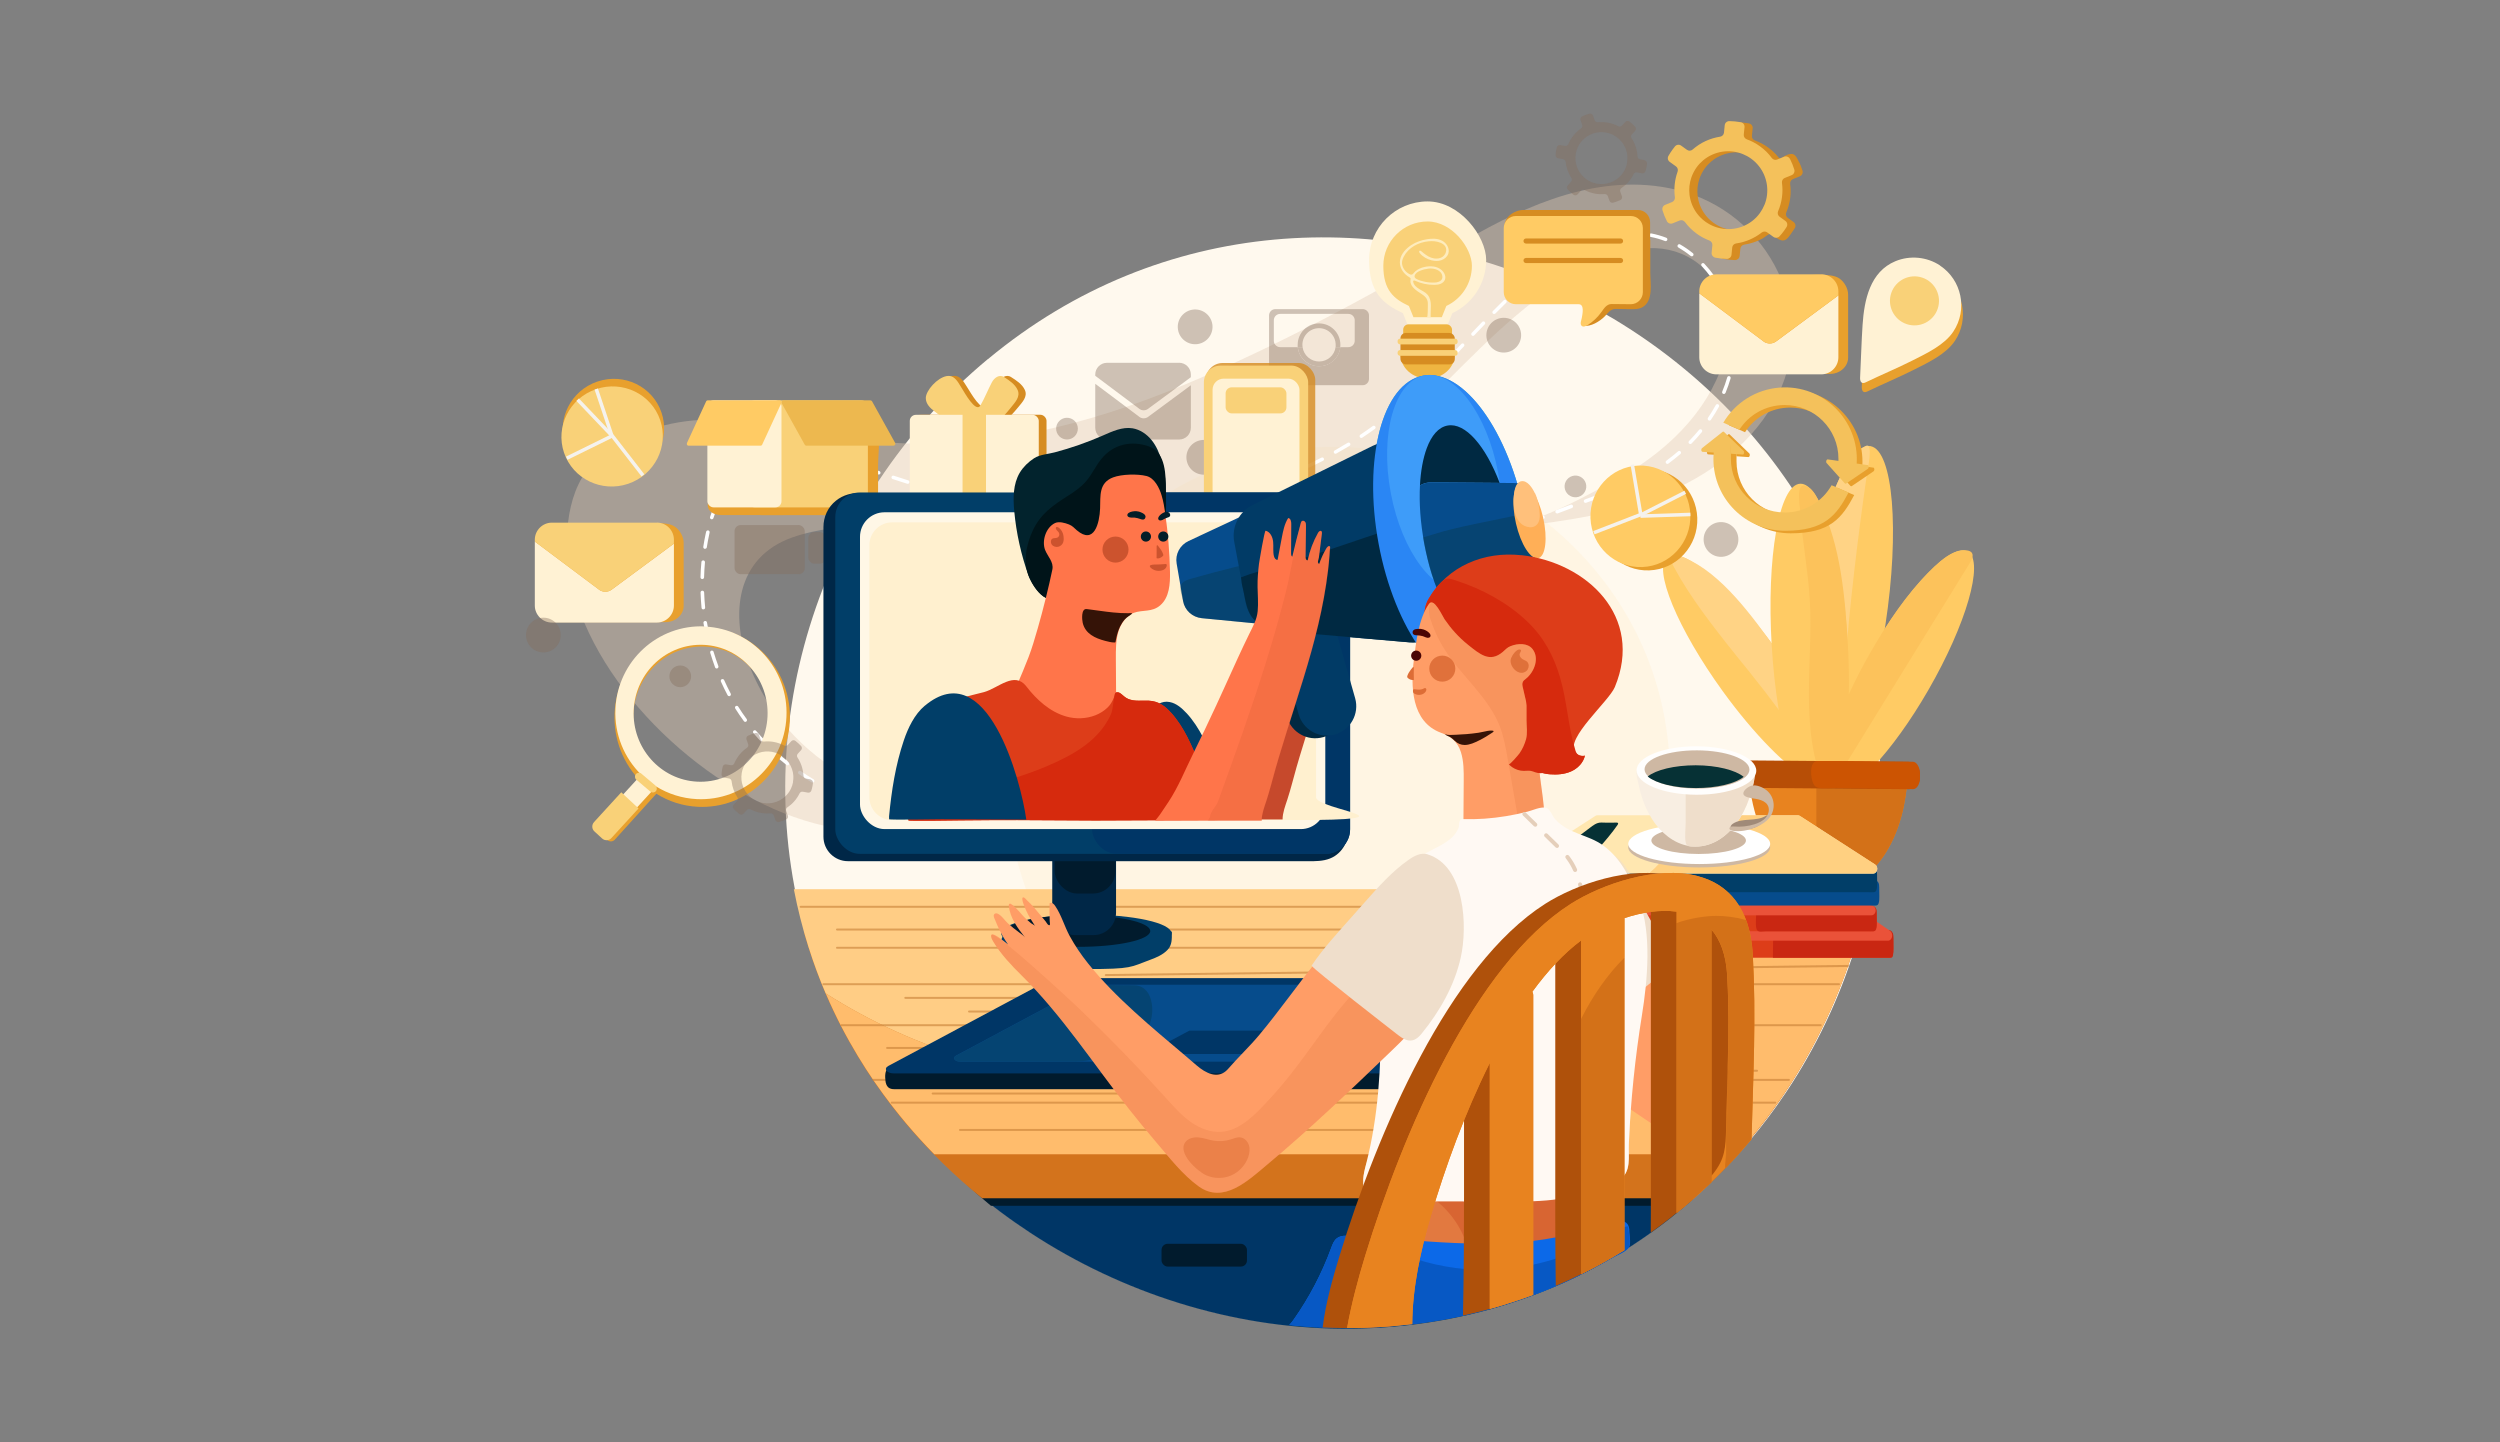 <?xml version="1.0" encoding="UTF-8"?>
<svg xmlns="http://www.w3.org/2000/svg" id="a" data-name="01" viewBox="0 0 4027.6 2323.6">
  <rect x="0" y="0" width="4027.6" height="2323.6" fill="#808080" stroke="none"/>
  <path d="m1591.6,578.4c-274.4,228-395.5,604.4-287.1,948.5,8,25.5,17.3,50.5,27.8,74.8,14.8,34.5,32,67.8,51.3,99.7,16.9,28,35.5,55,55.5,80.8,7.5,9.7,15.2,19.2,23.1,28.6,44,52,94.1,98.9,148.7,139.9,16.1,12.1,32.6,23.6,49.5,34.7,147.9,96.9,323.4,152.8,500.1,154.2,186.4,1.6,373.6-54.5,530.7-178.1,7-5.5,14-11.2,20.9-17,9-7.6,17.9-15.3,26.6-23.3h0c23.4-21.3,45.5-43.9,66.4-67.5,20.2-22.9,39.1-46.7,56.8-71.5,5.1-7.2,10.2-14.5,15.1-21.8,3.5-5.2,6.9-10.5,10.3-15.7,91.3-142.7,142-310.8,142-482.8,0-731.4-877.4-1148.9-1437.6-683.4Z" fill="#fff9ee"></path>
  <g>
    <path d="m2727.4,1930.8c-.9-.7-3.3-.2-4.4-.2h-1139.2c8.9,7.2,17.9,14.2,27,21.1,16.1,12.1,32.6,23.6,49.5,34.7,147.9,96.9,323.4,152.8,500.1,154.2,186.4,1.6,373.6-54.5,530.7-178.1,7-5.5,14-11.2,20.9-17,4.2-3.5,8.3-7.1,12.4-10.7,1.2-1.1,4.6-2.8,2.9-4.1Z" fill="#003666"></path>
    <rect x="1871.3" y="2003.8" width="137.6" height="36.7" rx="9.8" ry="9.8" fill="#011b2d"></rect>
  </g>
  <g opacity=".3">
    <path d="m1820,838.5c-166.1,138-239.5,365.9-173.8,574.2,4.9,15.5,10.5,30.6,16.8,45.3,9,20.9,19.4,41,31.1,60.4,10.3,17,21.5,33.3,33.6,48.9,4.5,5.9,9.2,11.6,14,17.3,26.6,31.5,56.9,59.9,90,84.7,9.7,7.3,19.7,14.3,29.9,21,89.6,58.7,195.8,92.5,302.8,93.4,112.8.9,226.2-33,321.3-107.8,4.3-3.4,8.5-6.8,12.7-10.3,5.5-4.6,10.8-9.3,16.1-14.1,14.2-12.9,27.6-26.6,40.2-40.9,12.2-13.8,23.7-28.3,34.4-43.3,3.1-4.4,6.2-8.8,9.1-13.2,2.1-3.2,4.2-6.3,6.2-9.5,55.3-86.4,85.9-188.2,85.9-292.3,0-442.8-531.2-695.6-870.4-413.7Z" fill="#ffebca"></path>
  </g>
  <path d="m1323.7,1539c7.9,25.6,16.9,50.6,27.1,75,14.5,34.6,31.3,67.9,50.1,99.9,16.5,28.1,34.7,55.1,54.2,81,7.3,9.7,14.9,19.2,22.6,28.6,35.8,43.4,75.6,83.2,118.8,119.1h1118.2c3-2.8,6.1-5.6,9.1-8.4h0c22.8-21.4,44.4-44,64.8-67.6,19.7-22.9,38.2-46.8,55.4-71.7,5-7.2,9.9-14.5,14.7-21.9,3.4-5.2,6.8-10.5,10.1-15.8,46.7-74.9,82.5-156.8,106-242.6h-1658.2c2.2,8.2,4.6,16.3,7.1,24.4Z" fill="#011b2d"></path>
  <path d="m1302.8,1526.9c8,25.6,17.3,50.6,27.8,75,14.8,34.6,32,67.9,51.3,99.9,16.9,28.1,35.5,55.1,55.5,81,7.5,9.7,15.2,19.2,23.1,28.6,36.6,43.4,77.5,83.2,121.7,119.1h1145.5c3.1-2.8,6.2-5.6,9.3-8.4h0c23.4-21.4,45.5-44,66.4-67.6,20.2-22.9,39.1-46.8,56.8-71.7,5.1-7.2,10.2-14.5,15.1-21.9,3.5-5.2,6.9-10.5,10.3-15.8,47.8-74.9,84.5-156.8,108.6-242.6h-1698.7c2.3,8.2,4.7,16.3,7.3,24.4Z" fill="#d3731c"></path>
  <g>
    <path d="m3013.6,718.7c-36.2-7.1-84.3,110.1-107.3,261.9-6.2,40.6-9.9,79.6-11.4,115.1-10.4-16.5-21.8-33.6-34.3-50.7-73-100.6-151.2-166.8-174.7-147.9-23.5,19,16.7,115.9,89.6,216.6,50.7,69.9,103.9,123.2,139.6,142.9,4.4,6.6,9.4,10.6,15,11.8,5.4,1.1,11-.6,16.8-4.8,1.2-.5,2.3-1.1,3.3-1.9,1.2-1,2.3-2.2,3.2-3.6,31.5-31.7,65.7-130.7,84.1-251.6,23.1-151.8,12.4-280.6-23.8-287.7Z" fill="#ffcb64"></path>
    <path d="m3005.6,718.6c-4.4,2.4-9.5,5.2-13.3,8.5-15.1,13.1-24.4,33.6-32.4,51.4-28.4,63.4-43.3,133.6-53.7,202.1-6.2,40.6-9.9,79.6-11.4,115.1-10.4-16.5-21.8-33.6-34.3-50.7-36.7-50.6-86.6-121.5-147.3-146.7-6.6-2.8-19.2-8.8-25.4-2.6,23.3,49.4,58.8,96.3,92.4,139.2,12.1,15.5,24.7,30.7,37,46,36.9,45.9,71.9,93.3,104.9,142.1,6.3,9.4,11.5,19.7,22.4,20.1,1.6,0,3.4-.1,5.3-.5,20.4-78.5,21.1-162.6,29-243,5.2-52.9,11.3-105.7,18.2-158.4,3.4-25.8,7-51.7,10.7-77.5.6-4.4,11.3-52.7-2.2-45Z" fill="#ffd385"></path>
    <path d="m3170.9,889c-25.6-17-95.8,55-156.8,161-13.5,23.4-25.4,46.5-35.5,68.5.6-26.2,0-54.3-1.7-83.4-8.5-142.7-42.9-257.3-76.7-255.8-33.9,1.4-54.5,118.2-45.9,260.9,8.5,142.7,42.9,257.3,76.7,255.8,8.5-.4,16.2-8,22.8-21.6,28.3,8.3,94.7-61.9,152.9-162.8,61.1-105.9,89.8-205.6,64.3-222.6Z" fill="#ffcb64"></path>
    <path d="m3171.3,887.2c-6.7-1.8-17,.2-24.2,3.4-14.9,6.6-27.6,19-38.8,30.2-37.7,37.7-67.9,83.3-94.3,129.2-13.5,23.4-25.4,46.5-35.5,68.5.6-26.2,0-54.3-1.7-83.4-4.4-73.1-11.3-156.5-44.7-223.9-4-8.1-9.2-19.7-17-25.1-23.6-16.5-15.8,24.9-14.9,38.2,3.4,47.4,12.6,94.3,15.4,141.7,3.1,51.7-1.6,103.3-1.4,155,.2,51.7,5.5,104.6,27.2,152.1,2.7,2.6,6.8-.9,8.7-4,74.6-120.9,149.2-241.9,223.8-362.8,7.2-11.8,4.1-17.3-2.7-19.1Z" fill="#fcc25b"></path>
    <g>
      <path d="m3070.6,1230.8c-2.4-2.8-11-1.6-14.6-1.8-6-.3-12.1-.4-18.1-.6-23.5-.5-47-.2-70.5-.4-48.7-.4-97.5-.8-146.2-1.2-1.4.4-2.7,1.4-3.6,2.5-.6.8-1,1.8-1.4,3-2.4,8.9,1.9,27.8,2.8,35.1,1.7,13,4.2,26,7.6,38.7,6.2,23.2,15.5,45.7,28.3,65.7,21.1,33,53.8,60.2,92.5,60.6,2.2,0,4.3,0,6.5-.2,39.1-2.7,70.1-32.6,89.1-66.7,11.6-20.8,19.5-43.9,24.3-67.6,2.2-11,4-22.8,4.9-34.3.4-4.7.8-10.1.8-15.2,0-4.1.4-14.4-2.4-17.7Z" fill="#e8831f"></path>
      <path d="m3070.6,1230.8c-2.4-2.8-11-1.6-14.6-1.8-6-.3-12.1-.4-18.1-.6-23.5-.5-47-.2-70.5-.4-7.4,0-14.9-.1-22.3-.2-3.8,0-8.1-.7-11.8,0-4.8.8-3.2,1.4-7.1,3.7v185.3c0,12.4,11.8,15.6,21.2,15.6,2.2,0,4.3,0,6.5-.2,39.1-2.7,70.1-32.6,89.1-66.7,11.6-20.8,19.5-43.9,24.3-67.6,2.2-11,4-22.8,4.9-34.3.4-4.7.8-10.1.8-15.2,0-4.1.4-14.4-2.4-17.7Z" fill="#d37118"></path>
      <path d="m3074,1227.2l-253.7-2.1c-10.3,0-18.6,8.2-18.5,18.4v7.1c.2,10.2,8.8,18.6,19.1,18.7l253.7,2.1c10.3,0,18.6-8.2,18.5-18.4v-7.1c-.2-10.2-8.8-18.6-19.1-18.7Z" fill="#b74e06"></path>
      <path d="m3081.6,1227.2c-41.2,0-82.4-1.2-123.6-1.2h-29.4c-15,0-11.2,28.2-7.5,35.9,1,2.1,2.3,4.3,4.3,5.6,6.9,4.5,24,1.8,32.6,1.9,41.3.7,82.7,1.3,124,2,6.2,0,11.1-8.2,11.1-18.4v-7.1c-.2-10.2-5.3-18.6-11.4-18.7Z" fill="#cc5402"></path>
    </g>
  </g>
  <g>
    <path d="m1843.8,1747c-191.8,0-369.3-54.4-513.6-146.7.2.5.4.9.6,1.4,14.8,34.5,32,67.8,51.3,99.7,16.9,28,35.5,55,55.5,80.8,7.5,9.7,15.2,19.2,23.1,28.6,14.2,16.8,29.1,33.1,44.5,48.8h1293c1.8-1.9,3.5-3.9,5.2-5.9,20.2-22.9,39.1-46.7,56.8-71.5,5.1-7.2,10.2-14.5,15.1-21.8,3.5-5.2,6.9-10.5,10.3-15.7,60.7-94.9,103.5-201.1,125.3-312.1h-461.6c-159.7,190.8-416.3,314.5-705.6,314.5Z" fill="#ffbc6c"></path>
    <path d="m1302.9,1526.9c7.9,25.1,17,49.5,27.2,73.4,144.4,92.3,321.8,146.7,513.6,146.7,289.3,0,545.9-123.7,705.6-314.5h-1270.4c6.1,31.6,14.1,63.2,23.9,94.4Z" fill="#ffcd85"></path>
    <g opacity=".6">
      <path d="m2984.7,1499.1h-1636.2c-.9,0-1.6-.7-1.6-1.6s.7-1.6,1.6-1.6h1636.2c.9,0,1.6.7,1.6,1.6s-.7,1.6-1.6,1.6Z" fill="#c67e36"></path>
    </g>
    <g opacity=".6">
      <path d="m2984.7,1528.5h-1636.2c-.9,0-1.6-.7-1.6-1.6s.7-1.6,1.6-1.6h1636.2c.9,0,1.6.7,1.6,1.6s-.7,1.6-1.6,1.6Z" fill="#c67e36"></path>
    </g>
    <g opacity=".6">
      <path d="m2962.7,1587.2h-1636.2c-.9,0-1.6-.7-1.6-1.6s.7-1.6,1.6-1.6h1636.2c.9,0,1.6.7,1.6,1.6s-.7,1.6-1.6,1.6Z" fill="#c67e36"></path>
    </g>
    <g opacity=".6">
      <path d="m2926,1462.5h-1636.2c-.9,0-1.6-.7-1.6-1.6s.7-1.6,1.6-1.6h1636.2c.9,0,1.6.7,1.6,1.6s-.7,1.6-1.6,1.6Z" fill="#c67e36"></path>
    </g>
    <g opacity=".6">
      <path d="m2933.3,1653.2h-1577.5c-.9,0-1.6-.7-1.6-1.6s.7-1.6,1.6-1.6h1577.5c.9,0,1.6.7,1.6,1.6s-.7,1.6-1.6,1.6Z" fill="#c67e36"></path>
    </g>
    <g opacity=".6">
      <path d="m2860,1778h-1423.4c-.9,0-1.6-.7-1.6-1.6s.7-1.6,1.6-1.6h1423.4c.9,0,1.6.7,1.6,1.6s-.7,1.6-1.6,1.6Z" fill="#c67e36"></path>
    </g>
    <g opacity=".6">
      <path d="m2882,1741.3h-1474.8c-.9,0-1.6-.7-1.6-1.6s.7-1.6,1.6-1.6h1474.8c.9,0,1.6.7,1.6,1.6s-.7,1.6-1.6,1.6Z" fill="#c67e36"></path>
    </g>
    <g opacity=".6">
      <path d="m1781.4,1572.5c-.9,0-1.6-.7-1.6-1.6,0-.9.7-1.6,1.6-1.7l1195.9-14.7c.9,0,1.6.7,1.7,1.6,0,.9-.7,1.6-1.6,1.7l-1195.9,14.7h0Z" fill="#c67e36"></path>
    </g>
    <g opacity=".6">
      <path d="m2441.7,1609.2h-983.2c-.9,0-1.6-.7-1.6-1.6s.7-1.6,1.6-1.6h983.2c.9,0,1.6.7,1.6,1.6s-.7,1.6-1.6,1.6Z" fill="#c67e36"></path>
    </g>
    <g opacity=".6">
      <path d="m2698.5,1631.2h-1137.3c-.9,0-1.6-.7-1.6-1.6s.7-1.6,1.6-1.6h1137.3c.9,0,1.6.7,1.6,1.6s-.7,1.6-1.6,1.6Z" fill="#c67e36"></path>
    </g>
    <g opacity=".6">
      <path d="m2566.5,1689.9h-1137.3c-.9,0-1.6-.7-1.6-1.6s.7-1.6,1.6-1.6h1137.3c.9,0,1.6.7,1.6,1.6s-.7,1.6-1.6,1.6Z" fill="#c67e36"></path>
    </g>
    <g opacity=".6">
      <path d="m2830.6,1726.6h-851.1c-.9,0-1.6-.7-1.6-1.6s.7-1.6,1.6-1.6h851.1c.9,0,1.6.7,1.6,1.6s-.7,1.6-1.6,1.6Z" fill="#c67e36"></path>
    </g>
    <g opacity=".6">
      <path d="m2331.7,1763.3h-829.1c-.9,0-1.6-.7-1.6-1.6s.7-1.6,1.6-1.6h829.1c.9,0,1.6.7,1.6,1.6s-.7,1.6-1.6,1.6Z" fill="#c67e36"></path>
    </g>
    <g opacity=".6">
      <path d="m2551.8,1822h-1005.2c-.9,0-1.6-.7-1.6-1.6s.7-1.6,1.6-1.6h1005.2c.9,0,1.6.7,1.6,1.6s-.7,1.6-1.6,1.6Z" fill="#c67e36"></path>
    </g>
  </g>
  <g>
    <g>
      <path d="m3048.7,1503.4c-1.2-2.3-3.4-3.7-5.6-4.4-2.2-.6-4.5-.5-6.8-.4-6.8.3-13.7.6-20.5.9-7.2.3-12.3-2.9-18.4-7.1-6.4-4.4-12.8-8.8-19.3-13.2-11.5-7.9-23-15.7-34.5-23.6-6-4.1-12-8.2-18-12.4-1.1-.7-2.2-1.1-3.4-1.1h-325.9c-1.2,0-2.4.4-3.4,1.1-9.4,5.7-18.4,12.6-27.6,18.9-11.8,8.1-23.6,16.2-35.4,24.2-6,4.1-12,8.9-18.3,12.5-3.4,1.9-7.8,1-11.5,1-4.4,0-8.7,0-13.1,0-4.1,0-8.3,0-12.3,1.3-8.8,2.8-6.8,22.3-6.2,30.4.8,10.3,6.9,13.2,14.8,12.9,14.1-.6,28-1.5,42.1-1.5h510.2c2.9,0,5.9.2,8.8,0,2.1-.1,3.7-.7,4.6-3.4,1.2-3.7,1.3-7.9,1.3-11.9,0-5.4,0-10.9-.2-16.3,0-2.8-.2-5.6-1.4-8Z" fill="#dd3d19"></path>
      <path d="m3049.2,1503.4c-.8-2.3-2.3-3.7-3.7-4.4s-3-.5-4.5-.4c-4.6.3-9.1.6-13.7.9-4.8.3-8.2-2.9-12.3-7.1-4.3-4.4-8.6-8.8-12.8-13.2-7.7-7.9-15.3-15.7-23-23.6-4-4.1-8-8.2-12-12.4-.7-.7-1.5-1.1-2.3-1.1-16.7,0-33.4,0-50.1,0s-38.7.2-58,.2c0,.2,0,.5,0,.7v54.3c0,15.2-.6,30.3-.6,45.6.8,0,1.6,0,2.4,0,21.1,0,42.2,0,63.3,0h118.7c2,0,3.9.2,5.9,0,1.4-.1,2.5-.7,3.1-3.4.8-3.7.9-7.9.9-11.9,0-5.4,0-10.9-.1-16.3,0-2.8-.1-5.6-.9-8Z" fill="#c92712"></path>
    </g>
    <path d="m3045,1499.7l-121.4-83.9c-1-.7-2.2-1.1-3.4-1.1h-322.6c-1.2,0-2.4.4-3.4,1.1l-121.4,83.9c-6.2,4.3-3.7,15.8,3.4,15.8h565.3c7.1,0,9.6-11.5,3.4-15.8Z" fill="#ea5239"></path>
    <g>
      <path d="m3022,1463.3c-1.2-2.2-3.4-3.5-5.6-4.1-2.2-.6-4.5-.5-6.8-.4-6.8.3-13.7.6-20.5.9-7.2.3-12.3-2.7-18.4-6.6-6.4-4.1-12.8-8.2-19.3-12.3-11.5-7.3-23-14.7-34.5-22-6-3.8-12-7.7-18-11.5-1.1-.7-2.2-1-3.4-1h-325.9c-1.2,0-2.4.4-3.4,1-9.4,5.3-18.4,11.8-27.6,17.6-11.8,7.5-23.6,15.1-35.4,22.6-6,3.9-12,8.3-18.3,11.7-3.4,1.8-7.8.9-11.5.9-4.4,0-8.7,0-13.1,0-4.1,0-8.3,0-12.3,1.2-8.8,2.6-6.8,20.8-6.2,28.4.8,9.6,6.9,12.3,14.8,12,14.1-.5,28-1.4,42.1-1.4h510.2c2.9,0,5.9.2,8.8,0,2.1-.1,3.7-.7,4.6-3.2,1.2-3.5,1.3-7.3,1.3-11.1,0-5.1,0-10.2-.2-15.3,0-2.6-.2-5.3-1.4-7.5Z" fill="#dd3d19"></path>
      <g>
        <path d="m2829.5,1409.7v.2c.1-.1.2-.2,0-.2Z" fill="#c92712"></path>
        <path d="m3022,1463.3c-1.2-2.2-3.4-3.5-5.6-4.1-2.2-.6-4.5-.5-6.8-.4-6.8.3-13.7.6-20.5.9-7.2.3-12.3-2.7-18.4-6.6-6.4-4.1-12.8-8.2-19.3-12.3-11.5-7.3-23-14.7-34.5-22-6-3.8-12-7.7-18-11.5-1.1-.7-2.2-1-3.4-1h-44.2c-6.5,0-17.8-2.7-22.2,3-.1.2-.2.3-.3.5,0,.2,0,.4,0,.5.1.2.5,0,.7-.2v-.2c.2,0,.1.1,0,.2h0v56.5c0,9.1-1.7,20,0,28.9,1.4,7.6,8.9,4.9,16,4.9h163.4c2.9,0,5.9.2,8.8,0,2.1-.1,3.7-.7,4.6-3.2,1.2-3.5,1.3-7.3,1.3-11.1,0-5.1,0-10.2-.2-15.3,0-2.6-.2-5.3-1.4-7.5Z" fill="#c92712"></path>
      </g>
    </g>
    <path d="m3018.4,1459.9l-121.4-78.4c-1-.7-2.2-1-3.4-1h-322.6c-1.2,0-2.4.4-3.4,1l-121.4,78.4c-6.2,4-3.7,14.7,3.4,14.7h565.3c7.1,0,9.6-10.7,3.4-14.7Z" fill="#ea5239"></path>
    <path d="m3026.1,1421.9c-1.2-2.2-3.4-3.5-5.6-4.1-2.2-.6-4.5-.5-6.8-.4-6.8.3-13.7.6-20.5.9-7.2.3-12.3-2.7-18.4-6.6-6.4-4.1-12.8-8.2-19.3-12.3-11.5-7.3-23-14.7-34.5-22-6-3.8-12-7.7-18-11.5-1.1-.7-2.2-1-3.4-1h-325.9c-1.2,0-2.4.4-3.4,1-9.4,5.3-18.4,11.8-27.6,17.6-11.8,7.5-23.6,15.1-35.4,22.6-6,3.9-12,8.3-18.3,11.7-3.4,1.8-7.8.9-11.5.9-4.4,0-8.7,0-13.1,0-4.1,0-8.3,0-12.3,1.2-8.8,2.6-6.8,20.8-6.2,28.4.8,9.6,6.9,12.3,14.8,12,14.1-.5,28-1.4,42.1-1.4h510.2c2.9,0,5.9.2,8.8,0,2.1-.1,3.7-.7,4.6-3.2,1.2-3.5,1.3-7.3,1.3-11.1,0-5.1,0-10.2-.2-15.3,0-2.6-.2-5.3-1.4-7.5Z" fill="#064c8c"></path>
    <path d="m3022.6,1400.4c-1.2-2.2-3.4-3.5-5.6-4.1-2.2-.6-4.5-.5-6.8-.4l-20.5.9c-7.2.3-12.3-2.7-18.4-6.6-6.4-4.1-12.8-8.2-19.3-12.3-11.5-7.3-23-14.7-34.5-22-6-3.8-12-7.7-18-11.5-1.1-.7-2.2-1-3.4-1h-325.9c-1.2,0-2.4.4-3.4,1-9.4,5.3-18.4,11.8-27.6,17.6-11.8,7.5-23.6,15.1-35.4,22.6-6,3.9-12,8.3-18.3,11.7-3.4,1.8-7.8.9-11.5.9-4.4,0-8.7,0-13.1,0-4.1,0-8.3,0-12.3,1.2-8.8,2.6-6.8,20.8-6.2,28.4.8,9.6,6.9,12.3,14.8,12,14.1-.5,28-1.4,42.1-1.4h510.2c2.9,0,5.9.2,8.8,0,2.1-.1,3.7-.7,4.6-3.2,1.2-3.5,1.3-7.3,1.3-11.1,0-5.1,0-10.2-.2-15.3,0-2.6-.2-5.3-1.4-7.5Z" fill="#013e68"></path>
    <g>
      <path d="m3021,1392.8l-121.4-78.4c-1-.7-2.2-1-3.4-1h-322.6c-1.2,0-2.4.4-3.4,1l-121.4,78.4c-6.2,4-3.7,14.7,3.4,14.7h565.3c7.1,0,9.6-10.7,3.4-14.7Z" fill="#ffe7b0"></path>
      <g opacity=".8">
        <path d="m3021,1392.8l-121.4-78.4c-1-.7-2.2-1-3.4-1-38.1,0-76.2.1-114.3.1h-50.3c-11.6,15.7-23.3,31.5-34.6,47.4-9.2,12.9-18.8,25.7-30.2,36.8-2.9,2.8-5.8,5.5-9,8-1.2,1,6.2,1.2,6.1,1.2,3.7,0,7.4,0,11,0h22.1c61,0,121.8.5,182.8.5h137.6c7.1,0,9.6-10.7,3.4-14.7Z" fill="#ffca76"></path>
      </g>
    </g>
    <path d="m2598.7,1325.3h-12.8c-3.8,0-7.9-.6-11.6.6-6.6,2.1-11.8,7.1-17.5,11.2-12.5,8.9-24.3,19.2-35.7,29.9-1.5,1.4-3.2,3.1-3.3,5.4,0,.4,0,.9.2,1.3.3.5.9.7,1.5.8,8.7,1.9,17.5,2.9,26.3,3.5,5.2.4,10.5,1.8,15.7.8,5-1,8.5-5.5,12-9.7.7-.8,1.3-1.6,2-2.4,10.6-12.1,21.2-24.4,30.5-37.8,3.6-5.2-4.6-3.5-7.2-3.5Z" fill="#063135"></path>
  </g>
  <g>
    <ellipse cx="2737.5" cy="1365" rx="114.3" ry="32.5" fill="#ceb8a3"></ellipse>
    <ellipse cx="2737.5" cy="1359.5" rx="114.3" ry="32.5" fill="#fff"></ellipse>
    <ellipse cx="2736.6" cy="1354.1" rx="76.2" ry="21.7" fill="#ceb8a3"></ellipse>
    <g>
      <path d="m2815.9,1233.5c-4.8-1-9.8-.3-14.6.2-13.2,1.4-26.6,1.4-39.9,1.4-35.9-.1-71.7-.2-107.6-.3-3.5,0-7.1,0-10.4,1.1-2.3.8-5,2.4-6.1,4.6-2.7,5.6,1.5,18.1,2.7,24.1,1.6,8,3.7,15.9,6.4,23.6,4.9,14.1,11.8,27.6,20.9,39.7,15.1,19.8,37.6,35.8,64.2,35.9,3.5,0,7-.2,10.4-.8,27-4.1,48-23.8,61.5-45.6,8.2-13.3,14.1-27.9,18.1-42.9,3.1-11.7,12.7-37.1-5.6-41Z" fill="#f8eee2"></path>
      <path d="m2815.9,1233.5c-4.8-1-9.8-.3-14.6.2-13.2,1.4-26.6,1.4-39.9,1.4-5.9,0-11.7,0-17.6,0-5.3,0-14-1.8-19,0-9.1,3.1-9.1,17.1-9.1,25.3,0,21.4,0,42.7,0,64.1,0,10.3-1.8,22.4,0,32.6,1.4,8.1,8.2,6.9,15.8,6.9,3.5,0,7-.2,10.4-.8,27-4.1,48-23.8,61.5-45.6,8.2-13.3,14.1-27.9,18.1-42.9,3.1-11.7,12.7-37.1-5.6-41Z" fill="#efdecb"></path>
    </g>
    <ellipse cx="2730.9" cy="1240.4" rx="39" ry="96.4" transform="translate(1483.1 3967.9) rotate(-89.8)" fill="#fffefd"></ellipse>
    <ellipse cx="2731.9" cy="1238.8" rx="30.8" ry="84.5" transform="translate(1485.6 3967.2) rotate(-89.8)" fill="#ceb8a3"></ellipse>
    <path d="m2654.5,1251c13.1,10.8,42.7,18.5,77.2,18.6,34.5,0,64.2-7.4,77.4-18.1-13.1-10.8-42.7-18.5-77.2-18.6-34.5,0-64.2,7.4-77.4,18.1Z" fill="#063135"></path>
    <path d="m2847.8,1313.4c-1.1-.3-2.2.4-3.1,1-15.3,9.7-37.9,2.5-52.9,12.6-1.3.9-2.6,2-3.3,3.4,0,0,0,0,0,0-1.1,2.3-.2,4,2,5.1,2.7,1.3,5.8,1.4,8.8,1.5,11.3.1,23-.8,32.7-6.3,5.5-3.1,10-7.5,14.5-11.8.9-.9,4.6-4.6,1.5-5.4Z" fill="#a08a78"></path>
    <path d="m2845.3,1272.6c-5.6-4.3-15.4-8.6-22.9-7-5.1,1.1-14.5,7.6-13.8,13.2.4,2.9,3.6,4.6,6.5,5.5,5.7,1.8,11.8,2.1,17.6,3.5,5.8,1.4,11.7,4,14.8,8.9,3.9,6.1,2.2,14.5-2.4,20.1-4.6,5.6-11.7,9-18.8,11.2-10.6,3.3-21.9,4.5-33,3.5-2.9-.3-6.9.1-7.1,2.9-.2,2.4,2.9,3.7,5.4,4.1,12.1,1.8,24.5-.8,35.8-5.3,8.7-3.5,17.1-8.4,22.9-15.5,11-13.5,9.3-34.1-4.9-45Z" fill="#ceb8a3"></path>
  </g>
  <g>
    <g opacity=".4">
      <path d="m2698.6,305.2c-119.9-27.9-236.9,23.5-338.6,82.6-145.9,84.9-295,166.5-451,231.7-157.3,65.8-328.3,109.4-497.8,91.4-94.3-10-187.2-38.9-281.9-34.4-61.8,3-134.6,26.4-177.4,73.6-42.7,47.2-44.7,131.9-31.2,190.2,40,172.9,221.3,340.4,390.1,385.8,49.1,13.2,117.7,19.1,170.2-.2,12.2-4.5,23.5-10.4,33.5-17.8-36.2-3.4-69.6-23.6-103.1-36-93-34.3-169-108.2-204.5-200.8-30.9-80.5-21.7-173.3,69.7-205.5,80-28.2,170.3-15.3,253-10.9,106.9,5.7,214.5,12,321.3,2,116.5-10.9,230.4-43.6,328.1-109.6,87.4-59,155.9-141.5,233.8-212.7,72.3-66.1,214.6-180.5,315.2-115.7,34.7,22.3,54.3,64,56,105.2,1.7,41.3-12.8,82-34.5,117.1-31.9,51.7-78.5,91.8-130.2,122.8-60.9,33.8-144.4,81.3-214.6,88.9,85.6-9.3,172.2-18.9,253.2-48.1,81-29.2,157.3-80.3,199.6-155.3,78.3-138.5-6.2-308.9-159-344.4Z" fill="#e2cab3"></path>
    </g>
    <path d="m1493.4,1320.9c0,0-.2,0-.2,0-8.1-.6-16.3-1.6-24.5-2.7-1.6-.2-2.6-1.7-2.4-3.2.2-1.6,1.7-2.6,3.2-2.4,8,1.1,16.1,2,24.1,2.7,1.6.1,2.7,1.5,2.6,3.1-.1,1.5-1.4,2.6-2.8,2.6Zm-48.4-6.8c-.2,0-.4,0-.6,0-8-1.6-16-3.5-24-5.6-1.5-.4-2.4-2-2-3.5.4-1.5,2-2.4,3.5-2,7.8,2.1,15.8,3.9,23.6,5.5,1.5.3,2.5,1.8,2.2,3.4-.3,1.4-1.5,2.3-2.8,2.3Zm-47.3-12.5c-.3,0-.6,0-.9-.1-7.8-2.5-15.6-5.3-23.2-8.3-1.5-.6-2.2-2.2-1.6-3.7.6-1.5,2.2-2.2,3.7-1.6,7.5,2.9,15.2,5.7,22.9,8.2,1.5.5,2.3,2.1,1.8,3.6-.4,1.2-1.5,2-2.7,2Zm-45.5-17.9c-.4,0-.8,0-1.2-.3-7.4-3.4-14.9-7.1-22.1-10.9-1.4-.7-1.9-2.5-1.2-3.9.7-1.4,2.5-1.9,3.9-1.2,7.1,3.8,14.4,7.4,21.8,10.8,1.4.7,2.1,2.4,1.4,3.8-.5,1-1.5,1.7-2.6,1.7Zm-43.2-22.9c-.5,0-1-.1-1.5-.4-7-4.3-14-8.8-20.6-13.4-1.3-.9-1.6-2.7-.7-4,.9-1.3,2.7-1.6,4-.7,6.6,4.6,13.4,9,20.4,13.2,1.3.8,1.8,2.6,1,3.9-.5.9-1.5,1.4-2.4,1.4Zm-40.2-27.9c-.6,0-1.2-.2-1.8-.6-6.5-5.1-12.8-10.4-18.8-15.9-1.2-1.1-1.3-2.9-.2-4,1.1-1.2,2.9-1.3,4-.2,6,5.4,12.2,10.6,18.6,15.6,1.2,1,1.4,2.8.5,4-.6.7-1.4,1.1-2.2,1.1Zm-36.4-32.7c-.7,0-1.5-.3-2-.9-5.8-5.9-11.3-12-16.6-18.2-1-1.2-.9-3,.3-4,1.2-1,3-.9,4,.3,5.2,6.1,10.7,12.1,16.3,17.9,1.1,1.1,1.1,2.9,0,4-.6.5-1.3.8-2,.8Zm-31.7-37.2c-.9,0-1.7-.4-2.3-1.2-4.9-6.6-9.5-13.5-13.9-20.4-.8-1.3-.4-3.1.9-3.9,1.3-.8,3.1-.4,3.9.9,4.2,6.8,8.8,13.5,13.6,20,.9,1.3.7,3.1-.6,4-.5.4-1.1.6-1.7.6Zm-26-41.4c-1,0-2-.6-2.5-1.5-3.8-7.2-7.5-14.7-10.8-22.1-.6-1.4,0-3.1,1.4-3.8,1.4-.6,3.1,0,3.8,1.4,3.3,7.4,6.9,14.7,10.6,21.8.7,1.4.2,3.1-1.2,3.9-.4.2-.9.3-1.3.3Zm-20-44.6c-1.2,0-2.3-.7-2.7-1.9-2.8-7.7-5.4-15.5-7.8-23.4-.4-1.5.4-3.1,1.9-3.5,1.5-.4,3.1.4,3.5,1.9,2.3,7.7,4.9,15.5,7.7,23,.5,1.5-.2,3.1-1.7,3.7-.3.1-.7.2-1,.2Zm-13.9-46.9c-1.3,0-2.5-.9-2.8-2.2-1.8-8-3.4-16.1-4.7-24.2-.3-1.6.8-3,2.4-3.3,1.6-.3,3,.8,3.3,2.4,1.3,8,2.9,16,4.6,23.8.4,1.5-.6,3.1-2.1,3.4-.2,0-.4,0-.6,0Zm-7.8-48.3c-1.5,0-2.7-1.1-2.8-2.6-.8-8.1-1.3-16.4-1.6-24.6,0-1.6,1.2-2.9,2.8-3,1.6,0,2.9,1.2,3,2.8.3,8.1.8,16.2,1.6,24.2.2,1.6-1,3-2.6,3.1,0,0-.2,0-.3,0Zm-1.7-48.9s0,0,0,0c-1.6,0-2.8-1.4-2.8-2.9.2-8.2.7-16.5,1.5-24.6.1-1.6,1.5-2.7,3.1-2.6,1.6.1,2.7,1.5,2.6,3.1-.7,8-1.2,16.2-1.4,24.2,0,1.5-1.3,2.8-2.9,2.8Zm4.5-48.7c-.1,0-.3,0-.4,0-1.6-.2-2.6-1.7-2.4-3.3,1.1-7.1,2.4-14.2,3.9-21.2.2-1,.4-2,.7-3,.3-1.5,1.9-2.5,3.4-2.2,1.5.3,2.5,1.9,2.2,3.4-.2,1-.4,2-.6,2.9-1.5,6.9-2.8,13.9-3.9,20.9-.2,1.4-1.4,2.4-2.8,2.4Zm1304.1-25.6c-1,0-2-.5-2.5-1.5-.8-1.4-.3-3.1,1.1-3.9.7-.4,1.3-.7,2-1.1,1.4-.8,3.1-.3,3.9,1.1.8,1.4.3,3.1-1.1,3.9-.6.4-1.3.7-1.9,1.1-.4.2-.9.4-1.4.4Zm23.7-12.2c-1.1,0-2.1-.6-2.6-1.6-.7-1.4,0-3.1,1.3-3.8,7.1-3.4,14.4-6.7,22.4-10.1,1.4-.6,3.1,0,3.7,1.5.6,1.5,0,3.1-1.5,3.7-7.9,3.4-15.2,6.6-22.2,10-.4.2-.8.3-1.2.3Zm-1316.9-9.8c-.3,0-.6,0-.9-.1-1.5-.5-2.3-2.1-1.9-3.6,2.6-8.2,5.6-16,8.9-23.2.7-1.4,2.3-2.1,3.8-1.4,1.4.7,2.1,2.3,1.4,3.8-3.2,6.9-6.1,14.5-8.6,22.5-.4,1.2-1.5,2-2.7,2Zm1361.9-9.4c-1.1,0-2.2-.7-2.7-1.8-.6-1.5.2-3.1,1.6-3.7,6.8-2.7,14.1-5.4,22.9-8.6,1.5-.5,3.1.2,3.7,1.7.5,1.5-.2,3.1-1.7,3.7-8.8,3.2-16,6-22.8,8.6-.3.1-.7.2-1,.2Zm-732.7-3.1c-1.6,0-2.8-1.3-2.9-2.8,0-1.6,1.2-2.9,2.8-2.9,8.1,0,16.3-.3,24.4-.6,1.6,0,2.9,1.2,3,2.8,0,1.6-1.2,2.9-2.8,3-8.1.3-16.4.5-24.5.6,0,0,0,0,0,0Zm-24.5,0s0,0,0,0c-8.1-.1-16.3-.3-24.5-.6-1.6,0-2.8-1.4-2.7-3,0-1.6,1.4-2.8,3-2.7,8.1.3,16.3.5,24.4.6,1.6,0,2.8,1.3,2.8,2.9,0,1.6-1.3,2.8-2.9,2.8Zm73.3-1.7c-1.5,0-2.8-1.2-2.8-2.7,0-1.6,1.1-2.9,2.7-3,8.1-.5,16.3-1.1,24.3-1.8,1.6-.1,3,1,3.1,2.6s-1,3-2.6,3.1c-8.1.7-16.3,1.3-24.5,1.8,0,0-.1,0-.2,0Zm-122.2-.2c0,0-.1,0-.2,0-8.1-.5-16.3-1.1-24.5-1.8-1.6-.1-2.7-1.5-2.6-3.1.1-1.6,1.5-2.7,3.1-2.6,8.1.7,16.3,1.3,24.3,1.8,1.6,0,2.8,1.4,2.7,3,0,1.5-1.3,2.7-2.8,2.7Zm-48.7-4.1c-.1,0-.2,0-.3,0-8.1-.9-16.3-1.8-24.3-2.9-1.6-.2-2.7-1.6-2.5-3.2.2-1.6,1.6-2.7,3.2-2.5,8,1,16.2,2,24.2,2.8,1.6.2,2.7,1.6,2.5,3.1-.2,1.5-1.4,2.6-2.8,2.6Zm219.7,0c-1.4,0-2.7-1.1-2.8-2.5-.2-1.6.9-3,2.5-3.2,8.1-.9,16.2-2,24.2-3.1,1.6-.2,3,.9,3.2,2.4.2,1.6-.9,3-2.4,3.2-8,1.2-16.2,2.2-24.3,3.2-.1,0-.2,0-.3,0Zm-268.2-6.2c-.1,0-.3,0-.4,0-8-1.2-16.2-2.5-24.2-3.9-1.6-.3-2.6-1.7-2.3-3.3s1.7-2.6,3.3-2.3c8,1.4,16.1,2.7,24.1,3.9,1.6.2,2.6,1.7,2.4,3.2-.2,1.4-1.4,2.4-2.8,2.4Zm316.6-.8c-1.4,0-2.6-1-2.8-2.4-.3-1.6.8-3,2.3-3.3,8-1.4,16.1-2.9,23.9-4.5,1.5-.3,3.1.7,3.4,2.2.3,1.5-.7,3.1-2.2,3.4-7.9,1.6-16,3.2-24.1,4.6-.2,0-.3,0-.5,0Zm632.5-.9c-1.2,0-2.3-.7-2.7-1.9-.5-1.5.2-3.1,1.7-3.7,7.4-2.7,15.2-5.5,22.9-8.4,1.5-.5,3.1.2,3.7,1.7.5,1.5-.2,3.1-1.7,3.7-7.8,2.9-15.6,5.7-23,8.4-.3.1-.6.2-1,.2Zm-997.3-6.6c-.2,0-.4,0-.5,0-8-1.5-16.1-3.2-24-4.9-1.5-.3-2.5-1.8-2.2-3.4.3-1.5,1.8-2.5,3.4-2.2,7.9,1.7,16,3.3,23.9,4.9,1.5.3,2.6,1.8,2.3,3.3-.3,1.4-1.5,2.3-2.8,2.3Zm412.7-2.4c-1.3,0-2.5-.9-2.8-2.2-.4-1.5.6-3.1,2.1-3.4,7.9-1.9,15.8-3.9,23.6-6,1.5-.4,3.1.5,3.5,2,.4,1.5-.5,3.1-2,3.5-7.8,2.1-15.8,4.2-23.8,6.1-.2,0-.4,0-.7,0Zm-460.5-8c-.2,0-.5,0-.7,0-7.2-1.8-15-4-23.7-6.6-1.5-.5-2.4-2-1.9-3.5.5-1.5,2-2.4,3.5-1.9,8.7,2.6,16.3,4.7,23.5,6.5,1.5.4,2.5,1.9,2.1,3.5-.3,1.3-1.5,2.2-2.8,2.2Zm1090.9-.1c-1.1,0-2.2-.7-2.7-1.8-.6-1.5.1-3.1,1.6-3.7,8.1-3.2,15.5-6.3,22.5-9.3,1.4-.6,3.1,0,3.8,1.5.6,1.4,0,3.1-1.5,3.8-7.1,3.1-14.5,6.2-22.7,9.4-.3.1-.7.2-1,.2Zm-1433-.7c-.5,0-1.1-.2-1.6-.5-1.3-.9-1.7-2.7-.8-4,4.8-7.2,10.2-13.6,16-19.2,1.1-1.1,2.9-1.1,4,0,1.1,1.1,1.1,2.9,0,4-5.5,5.3-10.6,11.5-15.2,18.3-.6.8-1.5,1.3-2.4,1.3Zm849.8-4c-1.2,0-2.4-.8-2.7-2-.5-1.5.4-3.1,1.9-3.6,7.8-2.4,15.6-4.9,23.2-7.5,1.5-.5,3.1.3,3.6,1.8.5,1.5-.3,3.1-1.8,3.6-7.7,2.6-15.5,5.2-23.3,7.6-.3,0-.6.1-.8.1Zm-554.7-9c-.3,0-.6,0-.9-.1-6.2-2-12.6-4-18.9-6.1l-4.4-1.4c-1.5-.5-2.3-2.1-1.8-3.6.5-1.5,2.1-2.3,3.6-1.8l4.4,1.4c6.4,2.1,12.7,4.1,18.9,6.1,1.5.5,2.3,2.1,1.8,3.6-.4,1.2-1.5,2-2.7,2Zm1182.6-6.1c-1,0-2-.6-2.5-1.5-.7-1.4-.2-3.1,1.2-3.8,7.1-3.7,14.2-7.8,21.1-12,1.3-.8,3.1-.4,3.9.9s.4,3.1-.9,3.9c-7,4.4-14.2,8.5-21.4,12.2-.4.2-.9.3-1.3.3Zm-581.7-.8c-1.1,0-2.2-.7-2.7-1.8-.6-1.5.2-3.1,1.6-3.7,7.6-2.9,15.2-6,22.6-9.1,1.5-.6,3.1,0,3.7,1.5.6,1.5,0,3.1-1.5,3.7-7.5,3.2-15.1,6.3-22.8,9.2-.3.1-.7.2-1,.2Zm-647.5-8.1c-.3,0-.6,0-.9-.1-8.6-2.7-16.2-5-23.4-7.1-1.5-.4-2.4-2-1.9-3.5.4-1.5,2-2.4,3.5-1.9,7.2,2.1,14.8,4.4,23.5,7.1,1.5.5,2.3,2.1,1.9,3.6-.4,1.2-1.5,2-2.7,2Zm-213.6-5.6c-1,0-1.9-.5-2.5-1.4-.8-1.4-.3-3.1,1-3.9.8-.5,1.6-.9,2.5-1.4,6.4-3.5,13.2-6.6,20.1-9.2,1.5-.5,3.1.2,3.7,1.7.5,1.5-.2,3.1-1.7,3.7-6.7,2.4-13.2,5.4-19.3,8.8-.8.4-1.6.9-2.3,1.3-.5.3-1,.4-1.4.4Zm906.1-5.4c-1.1,0-2.1-.6-2.6-1.6-.7-1.4,0-3.1,1.4-3.8,7.3-3.4,14.7-7,21.9-10.7,1.4-.7,3.1-.2,3.8,1.2s.2,3.1-1.2,3.8c-7.2,3.7-14.6,7.3-22,10.8-.4.2-.8.3-1.2.3Zm-739.5-2.6c-.2,0-.5,0-.7,0-8.2-2.1-16.2-3.9-23.7-5.5-1.5-.3-2.5-1.8-2.2-3.4.3-1.5,1.8-2.5,3.4-2.2,7.6,1.5,15.6,3.4,24,5.5,1.5.4,2.4,1.9,2.1,3.5-.3,1.3-1.5,2.1-2.8,2.1Zm1317.6-3.4c-.9,0-1.7-.4-2.3-1.2-.9-1.3-.7-3.1.6-4,6.5-4.8,12.9-9.9,18.9-15.1,1.2-1,3-.9,4,.3,1,1.2.9,3-.3,4-6.2,5.3-12.6,10.5-19.3,15.4-.5.4-1.1.6-1.7.6Zm-1438.6-5.5c-1.3,0-2.5-.9-2.8-2.3-.3-1.5.7-3,2.2-3.4,7.8-1.5,16.1-2.6,24.6-3.1,1.6,0,2.9,1.1,3,2.7,0,1.6-1.1,2.9-2.7,3-8.2.5-16.3,1.5-23.9,3-.2,0-.4,0-.6,0Zm73-.8c-.1,0-.3,0-.4,0-8.3-1.1-16.4-1.9-24.1-2.3-1.6,0-2.8-1.4-2.7-3,0-1.6,1.4-2.8,3-2.7,7.8.4,16.1,1.2,24.6,2.3,1.6.2,2.7,1.7,2.4,3.2-.2,1.4-1.4,2.5-2.8,2.5Zm830.9-10c-1,0-2-.5-2.5-1.5-.8-1.4-.3-3.1,1.1-3.9,7.1-4,14.1-8.1,21-12.3,1.3-.8,3.1-.4,3.9.9.8,1.3.4,3.1-.9,3.9-6.9,4.2-14.1,8.4-21.2,12.4-.4.2-.9.4-1.4.4Zm571.5-15.8c-.7,0-1.4-.3-2-.8-1.1-1.1-1.1-2.9,0-4,5.7-5.8,11.1-11.9,16.2-18,1-1.2,2.8-1.4,4-.4,1.2,1,1.4,2.8.4,4-5.2,6.3-10.7,12.5-16.5,18.4-.6.6-1.3.9-2,.9Zm-529.9-9.7c-.9,0-1.8-.4-2.4-1.3-.9-1.3-.5-3.1.8-4,6.7-4.5,13.4-9.1,20-13.9,1.3-.9,3.1-.6,4,.6.9,1.3.6,3.1-.6,4-6.6,4.8-13.4,9.5-20.2,14-.5.3-1,.5-1.6.5Zm560.8-28c-.6,0-1.1-.2-1.6-.5-1.3-.9-1.6-2.7-.8-4,4.6-6.7,8.8-13.7,12.6-20.6.8-1.4,2.5-1.9,3.9-1.1,1.4.8,1.9,2.5,1.1,3.9-3.9,7.1-8.2,14.2-12.9,21.1-.6.8-1.4,1.3-2.4,1.3Zm-521.3-.6c-.8,0-1.7-.4-2.2-1.1-1-1.2-.8-3,.5-4,1-.8,2-1.5,2.9-2.3,5.2-4.2,10.6-8.6,15.9-13.1,1.2-1,3-.9,4,.3,1,1.2.9,3-.3,4-5.4,4.6-10.8,9-16.1,13.2-1,.8-2,1.6-3,2.3-.5.4-1.1.6-1.8.6Zm37.3-31.6c-.8,0-1.6-.3-2.1-.9-1.1-1.2-1-3,.2-4,5.8-5.2,11.8-10.8,17.8-16.6,1.1-1.1,2.9-1,4,0,1.1,1.1,1,2.9,0,4-6.1,5.8-12.1,11.5-17.9,16.7-.5.5-1.2.7-1.9.7Zm507.2-10.7c-.4,0-.7,0-1.1-.2-1.5-.6-2.1-2.3-1.5-3.7,3.1-7.5,5.8-15.1,8-22.8.4-1.5,2-2.4,3.5-2,1.5.4,2.4,2,2,3.5-2.3,7.8-5,15.7-8.2,23.4-.5,1.1-1.5,1.8-2.6,1.8Zm-471.8-23.1c-.7,0-1.5-.3-2-.8-1.1-1.1-1.1-2.9,0-4,5.4-5.4,11.1-11.1,17.1-17.4,1.1-1.1,2.9-1.2,4,0,1.1,1.1,1.2,2.9,0,4-6.1,6.3-11.7,12-17.2,17.4-.6.6-1.3.8-2,.8Zm485.3-23.8c-.2,0-.3,0-.5,0-1.6-.3-2.6-1.7-2.4-3.3,1.3-7.9,2.1-16,2.4-24,0-1.6,1.4-2.8,3-2.7,1.6,0,2.8,1.4,2.7,3-.3,8.2-1.2,16.5-2.5,24.7-.2,1.4-1.4,2.4-2.8,2.4Zm-451.2-11.2c-.7,0-1.4-.3-2-.8-1.1-1.1-1.2-2.9,0-4,5.6-5.9,11.2-11.8,16.8-17.7,1.1-1.1,2.9-1.2,4-.1,1.1,1.1,1.2,2.9.1,4-5.6,5.9-11.2,11.9-16.8,17.8-.6.6-1.3.9-2.1.9Zm33.6-35.5c-.7,0-1.4-.3-2-.8-1.1-1.1-1.2-2.9-.1-4,6.5-6.8,11.8-12.4,16.9-17.7,1.1-1.1,2.9-1.2,4,0,1.1,1.1,1.2,2.9,0,4-5.1,5.2-10.4,10.9-16.9,17.7-.6.6-1.3.9-2.1.9Zm419.5-2c-1.5,0-2.7-1.1-2.8-2.6,0-.9-.2-1.8-.2-2.7-.7-7-1.8-14.1-3.4-21.1-.3-1.5.6-3.1,2.2-3.4,1.5-.3,3.1.6,3.4,2.2,1.6,7.2,2.8,14.6,3.5,21.8,0,.9.2,1.8.2,2.7.1,1.6-1,2.9-2.6,3.1,0,0-.2,0-.2,0Zm-385.5-33.2c-.7,0-1.5-.3-2-.8-1.1-1.1-1.1-2.9,0-4,6.1-6.2,11.8-11.8,17.4-17.3,1.1-1.1,2.9-1.1,4,0,1.1,1.1,1.1,2.9,0,4-5.6,5.4-11.3,11.1-17.3,17.2-.6.6-1.3.8-2,.8Zm374.8-14.4c-1.2,0-2.2-.7-2.7-1.9-2.8-7.5-6.1-14.8-9.9-21.9-.7-1.4-.2-3.1,1.2-3.9,1.4-.7,3.1-.2,3.9,1.2,3.9,7.3,7.3,14.9,10.2,22.6.6,1.5-.2,3.1-1.7,3.7-.3.1-.7.2-1,.2Zm-339.7-19.7c-.8,0-1.5-.3-2.1-.9-1.1-1.2-1-3,.2-4,2-1.8,3.9-3.6,5.9-5.4,4.1-3.7,8.3-7.4,12.4-10.9,1.2-1,3-.9,4,.3,1,1.2.9,3-.3,4-4.1,3.5-8.2,7.1-12.3,10.8-2,1.8-3.9,3.6-5.9,5.4-.5.5-1.2.8-1.9.8Zm316.8-23.4c-.9,0-1.8-.4-2.3-1.2-4.7-6.6-9.8-12.8-15.2-18.6-1.1-1.1-1-3,.1-4,1.1-1.1,3-1,4,.1,5.6,6,10.9,12.4,15.7,19.2.9,1.3.6,3.1-.7,4-.5.4-1.1.5-1.7.5Zm-279.6-8.3c-.9,0-1.7-.4-2.3-1.1-1-1.2-.7-3,.5-4,6.6-5.1,13.3-10,19.9-14.5,1.3-.9,3.1-.6,4,.7.9,1.3.6,3.1-.7,4-6.5,4.4-13.1,9.2-19.6,14.3-.5.4-1.1.6-1.7.6Zm246.1-27.2c-.6,0-1.3-.2-1.8-.6-6.3-5.1-13-9.6-19.8-13.6-1.4-.8-1.8-2.5-1-3.9.8-1.4,2.5-1.8,3.9-1,7.1,4.1,14,8.8,20.5,14.1,1.2,1,1.4,2.8.4,4-.6.7-1.4,1.1-2.2,1.1Zm-205.7-.3c-1,0-1.9-.5-2.5-1.4-.8-1.4-.3-3.1,1-3.9,7.3-4.3,14.6-8.2,21.8-11.7,1.4-.7,3.1,0,3.8,1.3.7,1.4,0,3.1-1.3,3.8-7,3.4-14.2,7.3-21.3,11.5-.5.3-1,.4-1.4.4Zm44-21.2c-1.2,0-2.2-.7-2.7-1.9-.5-1.5.2-3.1,1.7-3.7,7.9-2.9,15.9-5.4,23.7-7.3,1.5-.4,3.1.6,3.5,2.1.4,1.5-.6,3.1-2.1,3.5-7.6,1.9-15.3,4.3-23,7.1-.3.1-.7.2-1,.2Zm119.5-2.9c-.3,0-.7,0-1-.2-7.5-2.9-15.2-5.1-23-6.6-1.5-.3-2.6-1.8-2.2-3.4.3-1.5,1.8-2.6,3.4-2.2,8.1,1.6,16.1,3.9,23.9,6.9,1.5.6,2.2,2.2,1.6,3.7-.4,1.1-1.5,1.8-2.7,1.8Zm-72.2-8.7c-1.4,0-2.7-1.1-2.8-2.5-.2-1.6,1-3,2.5-3.2,8.3-.9,16.7-1.2,24.8-.9,1.6,0,2.8,1.4,2.7,3,0,1.6-1.4,2.8-3,2.7-7.9-.3-15.9,0-24,.9-.1,0-.2,0-.3,0Z" fill="#fff"></path>
    <g>
      <path d="m2963.4,448.7c-4.3-3-9.5-4.3-14.7-5-2.2-.3-4.4-.5-6.6-.6-10.8-.6-21.6-.5-32.3.5-5.5.5-11,1.1-16.4,2-4.5.7-9.1,2.3-13.5,2.7-9.5.8-19.4,0-28.9,0h-83c-16.1,0-29.3,11.8-29.3,26.3v101.5c0,14.5,13.2,26.3,29.3,26.3h180.1c16.1,0,29.3-11.8,29.3-26.3v-101.5c0-9.7-6-20.4-14-25.9Z" fill="#e8a02d"></path>
      <path d="m2841.1,550l-103.5-77.5v103.1c0,15.1,12.4,27.5,27.5,27.5h169.1c15.1,0,27.5-12.4,27.5-27.5v-99.7l-100.4,74.2c-6,4.4-14.2,4.4-20.2,0Z" fill="#fff2d4"></path>
      <path d="m2934.2,442h-169.1c-15.1,0-27.5,12.4-27.5,27.5v3l103.5,77.5c6,4.5,14.2,4.5,20.2,0l100.4-74.2v-6.4c0-15.1-12.4-27.5-27.5-27.5Z" fill="#ffcb64"></path>
    </g>
    <g>
      <path d="m1087.4,848.6c-4.3-3-9.5-4.3-14.7-5-2.2-.3-4.4-.5-6.6-.6-10.8-.6-21.6-.5-32.3.5-5.5.5-10.9,1.1-16.4,2-4.5.7-9.1,2.3-13.5,2.7-9.5.8-19.4,0-28.9,0h-83c-16.1,0-29.3,11.8-29.3,26.3v101.5c0,14.5,13.2,26.3,29.3,26.3h180.1c16.1,0,29.3-11.8,29.3-26.3v-101.5c0-9.7-6-20.4-14-25.9Z" fill="#e8a02d"></path>
      <path d="m965.1,949.9l-103.5-77.5v103.1c0,15.1,12.4,27.5,27.5,27.5h169.1c15.1,0,27.5-12.4,27.5-27.5v-99.7l-100.4,74.2c-6,4.4-14.2,4.4-20.2,0Z" fill="#fff2d4"></path>
      <path d="m1058.2,842h-169.1c-15.1,0-27.5,12.4-27.5,27.5v3l103.5,77.5c6,4.5,14.2,4.5,20.2,0l100.4-74.2v-6.4c0-15.1-12.4-27.5-27.5-27.5Z" fill="#f9d178"></path>
    </g>
    <g opacity=".4">
      <path d="m1835.6,671.6l-71.1-53.3v70.9c0,10.4,8.5,18.9,18.9,18.9h116.2c10.4,0,18.9-8.5,18.9-18.9v-68.5l-69,51c-4.1,3-9.8,3-13.9,0Z" fill="#846d5d"></path>
      <path d="m1899.6,584.5h-116.2c-10.4,0-18.9,8.5-18.9,18.9v2l71.1,53.3c4.1,3.1,9.7,3.1,13.9,0l69-51v-4.4c0-10.4-8.5-18.9-18.9-18.9Z" fill="#846d5d"></path>
    </g>
    <g>
      <path d="m3128.2,442.4c-21.2-14-48.4-16.6-71.9-6.9-41,17-50.2,62.5-52.9,102.3-1.9,28.3-2.5,56.8-4,85.2-.3,6.2,2.2,11,8.9,7.7,25.2-12.2,51.1-22.9,76-35.5,22.5-11.4,51-24.7,65.3-46.3,23.4-35.3,13.8-83-21.5-106.4Z" fill="#e8a02d"></path>
      <path d="m3125.5,427.7c-21.2-14-48.4-16.6-71.9-6.9-41,17-50.2,62.5-52.9,102.3-1.9,28.3-2.5,56.8-4,85.2-.3,6.2,2.2,11,8.9,7.7,25.2-12.2,51.1-22.9,76-35.5,22.5-11.4,51-24.7,65.3-46.3,23.4-35.3,13.8-83-21.5-106.4Z" fill="#fff2d4"></path>
      <circle cx="3084.9" cy="485" r="39.5" transform="translate(1626.2 3246.2) rotate(-71.1)" fill="#f9d178"></circle>
    </g>
    <g>
      <path d="m1138,1010.9c-77.9-3.7-144.1,57.9-147.9,137.7-2,43.1,14.6,82.7,42.6,110.6l-65.1,72.1c-3.3,3.6-3,9.2.5,12.5l10.1,9.4c3.6,3.3,9.1,3.1,12.4-.6l66.8-73.9c19.6,12.3,42.5,19.9,67.1,21.1,77.9,3.7,144.1-57.9,147.9-137.7,3.7-79.8-56.4-147.5-134.4-151.2Zm103.1,150.7c-3,63.3-54.8,112.2-115.8,109.2-61-2.9-108-56.6-105.1-119.9,3-63.3,54.8-112.2,115.8-109.2,61,2.9,108,56.6,105.1,119.9Z" fill="#e8a02d"></path>
      <path d="m1135.8,1009.2c-76.1-3.6-140.7,55.7-144.3,132.5-2,41.5,14.3,79.6,41.6,106.4l-63.6,69.4c-3.2,3.5-2.9,8.9.5,12.1l9.9,9.1c3.5,3.2,8.9,2.9,12.1-.5l65.2-71.1c19.1,11.8,41.4,19.1,65.5,20.3,76.1,3.6,140.7-55.7,144.3-132.5,3.6-76.8-55.1-141.9-131.2-145.5Zm100.7,145c-2.9,60.9-53.5,107.9-113,105.1-59.5-2.8-105.4-54.5-102.6-115.3,2.9-60.9,53.5-107.9,113-105.1,59.5,2.8,105.4,54.5,102.6,115.3Z" fill="#fff2d4"></path>
      <path d="m1055.9,1265.5l-22.6-19.1c-2.7-2.2-6.7-1.9-8.9.8h0c-2.2,2.7-1.9,6.7.8,9l22.6,19.1c2.7,2.2,6.7,1.9,8.9-.8h0c2.2-2.7,1.9-6.7-.8-9Z" fill="#f9d178"></path>
      <path d="m957,1324.5c-4,4.3-3.7,11.1.7,15l12.3,11.3c4.3,4,11.1,3.7,15-.7l43.7-47.7-27.8-26-43.9,48Z" fill="#f9d178"></path>
    </g>
    <g>
      <path d="m2884.3,829.7c-47.9,0-86.7-38.7-86.7-86.5s.1-5.5.4-8.1l18.7,1.3c2.2.1,3.2-4.2,1.4-6l-31.7-30.6c-.6-.6-1.4-.6-2.1,0l-33.1,26.2c-2,1.6-1.5,5.9.7,6l18.1,1.2c-.3,3.5-.5,7-.5,10.5,0,63.8,51.7,115.5,115.5,115.5s82.8-25,102.2-61.6l-27.3-11.8c-14.9,26.3-43.1,44-75.6,44Z" fill="#e8a02d"></path>
      <path d="m3018.1,753.4l-17.8-2.5c0,0,0-.2,0-.3,4.1-69.6-54.4-127.2-124-122.1-38.8,2.9-72.2,24.9-90.9,56.6,0,0,0,0,0,0l25.9,11.2s0,0,0,0c15.4-23.9,42.3-39.7,72.9-39.7,47.9,0,86.7,38.7,86.7,86.5s0,2.3,0,3.5l-17.2-2.4c-2.2-.3-3.5,4-1.9,5.8l29.4,32.9c.6.6,1.4.7,2.1.2l34.9-23.7c2.1-1.4,1.9-5.8-.2-6.1Z" fill="#e8a02d"></path>
    </g>
    <g>
      <path d="m2875.2,825.6c-47.9,0-86.7-38.7-86.7-86.5s.1-5.5.4-8.1l18.7,1.3c2.2.1,3.2-4.2,1.4-6l-31.7-30.6c-.6-.6-1.4-.6-2.1,0l-33.1,26.2c-2,1.6-1.5,5.9.7,6l18.1,1.2c-.3,3.5-.5,7-.5,10.5,0,63.8,51.7,115.5,115.5,115.5s82.8-25,102.2-61.6l-27.3-11.8c-14.9,26.3-43.1,44-75.6,44Z" fill="#f4c15b"></path>
      <path d="m3009,749.3l-17.8-2.5c0,0,0-.2,0-.3,4.1-69.6-54.4-127.2-124-122.1-38.8,2.9-72.2,24.9-90.9,56.6,0,0,0,0,0,0l25.9,11.2s0,0,0,0c15.4-23.9,42.3-39.7,72.9-39.7,47.9,0,86.7,38.7,86.7,86.5s0,2.3,0,3.5l-17.2-2.4c-2.2-.3-3.5,4-1.9,5.8l29.4,32.9c.6.6,1.4.7,2.1.2l34.9-23.7c2.1-1.4,1.9-5.8-.2-6.1Z" fill="#f4c15b"></path>
    </g>
    <path d="m2898.6,261.9c-1.7-3.8-3.5-8-6.3-11-.9-.9-1.8-1.8-3-2.3-1-.4-2.2-.6-3.3-.6-5.1,0-9.8,2.6-14.2,5.4-1,.6-1.9,1.3-3,1.7-1.5.6-1.8.4-2.8-.7-1.7-2-3.3-4.1-5.1-6-3.8-4-7.9-7.6-12.4-10.8-6.7-4.9-13.9-8.6-21.3-11.3-3.2-1.2-5.2-4.3-4.8-7.7l1.2-11.8c.4-3.8-2.2-7.3-6-8-6.1-1.1-12.3-1.7-18.5-1.8-3.8,0-7,2.8-7.4,6.6l-1.2,12c-.3,3.3-2.9,6-6.2,6.5-14.1,2.2-27.6,7.8-39,16.4-4.3,3.3-9.5,6-13.6,9.1-5.1,3.9-8.2,12.2-11.5,17.8-7.4,12.6-10.2,32-9.5,46.4.5,10.7,5.6,21,9.7,30.8.7,1.5,1.3,3.1,2.2,4.5,7.2,12.5,12,22.6,24,31.3,6.4,4.7,13.3,8.3,20.4,11,3.1,1.2,5.1,4.3,4.8,7.6l-1.2,12c-.4,3.8,2.2,7.2,5.9,8,6.1,1.2,12.4,1.9,18.6,2,3.8,0,7.1-2.8,7.5-6.6l1.2-11.8c.3-3.3,2.9-6,6.2-6.5,10.4-1.5,20.5-4.9,29.8-10,3.1-1.7,9.5-7.9,13-7.3,2,.4,4.1,3,5.8,4.2,2,1.5,4,2.8,6.2,4,2.9,1.7,6.3,3.1,9.6,2.2,5.6-1.5,10.2-9.8,13.4-14.2,1.3-1.8,2.5-3.5,3.6-5.4,2.1-3.3,1.3-7.6-1.9-9.9l-9.3-6.7c-2.8-2-3.8-5.7-2.4-8.9,6.3-14.7,8.3-30.5,6.2-45.8-.4-3.3,1.4-6.6,4.5-7.8l11.1-4.5c3.5-1.4,5.4-5.4,4.3-9-1.4-4.5-3.1-8.9-5-13.2Zm-42.9,69.9c-1.9,4.6-4.3,9-7.3,13.2-3.6,5-7.8,9.3-12.5,12.9-8.6,6.6-18.6,10.8-29,12.3-10.6,1.6-21.7.5-32.1-3.5-4.9-1.9-9.7-4.5-14.2-7.7-5.3-3.8-9.8-8.3-13.5-13.2-6.7-8.9-10.7-19.2-12.1-29.9-1.2-9.5-.2-19.3,3.1-28.6,2-5.5,4.7-10.9,8.3-15.9,3-4.2,6.5-7.9,10.3-11.1,9.1-7.7,20.1-12.5,31.6-14.2,10.7-1.5,21.7-.4,32,3.7,4.8,1.9,9.5,4.4,13.9,7.6,4.9,3.5,9.1,7.6,12.6,12.1,6.9,8.7,11.2,19,12.8,29.7,1.6,10.9.4,22.2-3.9,32.7Z" fill="#d68c21"></path>
    <path d="m2883.6,256c-1.7-3.4-5.8-4.9-9.3-3.5l-11.1,4.5c-3.1,1.3-6.7.3-8.7-2.4-5.2-7.1-11.6-13.5-19.1-18.9-6.7-4.9-13.9-8.6-21.3-11.3-3.2-1.2-5.2-4.3-4.8-7.7l1.2-11.8c.4-3.8-2.2-7.3-6-8-6.1-1.1-12.3-1.7-18.5-1.8-3.8,0-7,2.8-7.4,6.6l-1.2,12c-.3,3.3-2.9,6-6.2,6.5-16.1,2.5-31.6,9.5-44.3,20.7-2.6,2.3-6.4,2.5-9.2.4l-9.3-6.7c-3.1-2.3-7.5-1.7-10,1.3-1.4,1.7-2.7,3.4-3.9,5.1-2.4,3.3-4.6,6.7-6.6,10.2-1.9,3.3-1,7.4,2.1,9.6l10.1,7.3c2.6,1.9,3.7,5.3,2.6,8.4-4.8,13.4-6.2,27.5-4.4,41.2.4,3.3-1.4,6.5-4.5,7.8l-11.1,4.5c-3.6,1.4-5.4,5.4-4.3,9,1.8,5.9,4.2,11.7,7,17.3,1.7,3.4,5.8,4.9,9.3,3.5l11.1-4.5c3.1-1.3,6.7-.3,8.7,2.4,5.2,7.1,11.6,13.4,19,18.8,6.4,4.7,13.3,8.3,20.4,11,3.1,1.2,5.1,4.3,4.8,7.6l-1.2,12c-.4,3.8,2.2,7.2,5.9,8,6.1,1.2,12.4,1.9,18.6,2,3.8,0,7.1-2.8,7.5-6.6l1.2-11.8c.3-3.3,2.9-6,6.2-6.5,14.9-2.1,29.2-8.1,41.3-17.6,2.6-2,6.2-2.1,8.8-.2l10.1,7.3c3,2.2,7.3,1.7,9.8-1,2.7-3,5.3-6.1,7.7-9.5,1.3-1.8,2.5-3.5,3.6-5.4,2.1-3.3,1.3-7.6-1.9-9.9l-9.3-6.7c-2.8-2-3.8-5.7-2.4-8.9,6.3-14.7,8.3-30.5,6.2-45.8-.4-3.3,1.4-6.6,4.5-7.8l11.1-4.5c3.5-1.4,5.4-5.4,4.3-9-1.8-5.9-4.2-11.7-7-17.3Zm-41,74c-1.9,4.6-4.3,9-7.3,13.2-3.6,5-7.8,9.3-12.5,12.9-8.6,6.6-18.6,10.8-29,12.3-10.6,1.6-21.7.5-32.1-3.5-4.9-1.9-9.7-4.5-14.2-7.7-5.3-3.8-9.8-8.3-13.5-13.2-6.7-8.9-10.7-19.2-12.1-29.9-1.2-9.5-.2-19.3,3.1-28.6,2-5.5,4.7-10.9,8.3-15.9,3-4.2,6.5-7.9,10.3-11.1,9.1-7.7,20.1-12.5,31.6-14.2,10.7-1.5,21.7-.4,32,3.7,4.8,1.9,9.5,4.4,13.9,7.6,4.9,3.5,9.1,7.6,12.6,12.1,6.9,8.7,11.2,19,12.8,29.7,1.6,10.9.4,22.2-3.9,32.7Z" fill="#f4c15b"></path>
    <g opacity=".4">
      <path d="m2649.7,257.9l-7.6-1.3c-2.3-.4-3.9-2.3-4-4.6-.5-10.6-3.9-20.7-9.6-29.3-1.2-1.9-1.1-4.3.4-6l5.4-5.9c1.7-1.9,1.7-4.8,0-6.6-2.8-3-5.9-5.8-9.2-8.4-2-1.5-4.9-1.3-6.6.6l-5.4,5.9c-1.5,1.7-3.9,2.1-5.9,1.1-5.2-2.7-10.9-4.7-16.9-5.8-5.4-1-10.8-1.1-16.1-.6-2.2.2-4.4-1.1-5.1-3.2l-2.7-7.5c-.9-2.4-3.5-3.7-5.9-3.1-4,1.1-7.9,2.5-11.6,4.3-2.3,1.1-3.4,3.7-2.6,6.1l2.7,7.6c.8,2.1,0,4.4-1.8,5.7-9,6.2-16.2,14.9-20.6,25.3-.9,2.1-3.1,3.3-5.4,2.9l-7.6-1.3c-2.6-.5-5,1.2-5.6,3.7-.3,1.4-.6,2.8-.9,4.2-.5,2.7-.8,5.4-1,8.1-.2,2.5,1.6,4.7,4,5.2l8.2,1.5c2.1.4,3.8,2.1,4,4.3,1,9.4,4.2,18.3,9.3,26,1.2,1.9,1,4.3-.5,6l-5.4,5.9c-1.7,1.9-1.7,4.8,0,6.7,2.8,3,5.9,5.8,9.2,8.4,2,1.5,4.9,1.3,6.6-.6l5.4-5.9c1.5-1.7,3.9-2.1,5.9-1.1,5.2,2.7,10.8,4.7,16.9,5.8,5.2.9,10.4,1.1,15.4.7,2.2-.2,4.3,1.1,5.1,3.2l2.7,7.6c.9,2.4,3.4,3.7,5.8,3.1,4-1.1,8-2.5,11.7-4.2,2.3-1.1,3.5-3.7,2.6-6.1l-2.7-7.5c-.8-2.1,0-4.5,1.8-5.7,8.3-5.6,15.2-13.3,19.7-22.6,1-2,3.1-3.1,5.3-2.7l8.2,1.5c2.5.4,4.9-1.1,5.6-3.5.8-2.6,1.4-5.2,1.9-7.9.3-1.4.5-2.9.6-4.3.3-2.6-1.5-4.9-4-5.4Zm-28.3,4.2c-.7,4-2,7.8-3.7,11.3-3.2,6.5-8,11.9-13.8,15.8-5.9,4.1-12.9,6.6-20.3,7.2-3.5.3-7.1.1-10.8-.5-4.3-.8-8.3-2.1-12-4-6.6-3.4-12-8.4-16-14.5-3.5-5.4-5.7-11.6-6.5-18.1-.4-3.9-.3-7.9.4-11.9.6-3.4,1.6-6.6,2.9-9.6,3.2-7.3,8.4-13.4,14.8-17.7,6-4,12.9-6.5,20.3-7.1,3.4-.3,7,0,10.5.5,4,.7,7.7,1.9,11.1,3.6,6.7,3.2,12.2,8.2,16.3,14.1,4.1,6.1,6.7,13.2,7.2,20.8.2,3.3,0,6.7-.6,10.1Z" fill="#846d5d"></path>
    </g>
    <g opacity=".4">
      <path d="m1306,1255.6l-7.6-1.3c-2.3-.4-3.9-2.3-4-4.6-.5-10.6-3.9-20.7-9.6-29.3-1.2-1.9-1.1-4.3.4-6l5.4-5.9c1.7-1.9,1.7-4.8,0-6.6-2.8-3-5.9-5.8-9.2-8.4-2-1.5-4.9-1.3-6.6.6l-5.4,5.9c-1.5,1.7-3.9,2.1-5.9,1.1-5.2-2.7-10.9-4.7-16.9-5.8-5.4-1-10.8-1.1-16.1-.6-2.2.2-4.4-1.1-5.1-3.2l-2.7-7.5c-.9-2.4-3.5-3.7-5.9-3.1-4,1.1-7.9,2.5-11.6,4.3-2.3,1.1-3.4,3.7-2.6,6.1l2.7,7.6c.8,2.1,0,4.4-1.8,5.7-9,6.2-16.2,14.9-20.6,25.3-.9,2.1-3.1,3.3-5.4,2.9l-7.6-1.3c-2.6-.5-5,1.2-5.6,3.7-.3,1.4-.6,2.8-.9,4.2-.5,2.7-.8,5.4-1,8.1-.2,2.5,1.6,4.7,4,5.2l8.2,1.5c2.1.4,3.8,2.1,4,4.3,1,9.4,4.2,18.3,9.3,26,1.2,1.9,1,4.3-.5,6l-5.4,5.9c-1.7,1.9-1.7,4.8,0,6.7,2.8,3,5.9,5.8,9.2,8.4,2,1.5,4.9,1.3,6.6-.6l5.4-5.9c1.5-1.7,3.9-2.1,5.9-1.1,5.2,2.7,10.8,4.7,16.9,5.8,5.2.9,10.4,1.1,15.4.7,2.2-.2,4.3,1.1,5.1,3.2l2.7,7.6c.9,2.4,3.4,3.7,5.8,3.1,4-1.1,8-2.5,11.7-4.2,2.3-1.1,3.5-3.7,2.6-6.1l-2.7-7.5c-.8-2.1,0-4.5,1.8-5.7,8.3-5.6,15.2-13.3,19.7-22.6,1-2,3.1-3.1,5.3-2.7l8.2,1.5c2.5.4,4.9-1.1,5.6-3.5.8-2.6,1.4-5.2,1.9-7.9.3-1.4.5-2.9.6-4.3.3-2.6-1.5-4.9-4-5.4Zm-28.3,4.2c-.7,4-2,7.8-3.7,11.3-3.2,6.5-8,11.9-13.8,15.8-5.9,4.1-12.9,6.6-20.3,7.2-3.5.3-7.1.1-10.8-.5-4.3-.8-8.3-2.1-12-4-6.6-3.4-12-8.4-16-14.5-3.5-5.4-5.7-11.6-6.5-18.1-.4-3.9-.3-7.9.4-11.9.6-3.4,1.6-6.6,2.9-9.6,3.2-7.3,8.4-13.4,14.8-17.7,6-4,12.9-6.5,20.3-7.1,3.4-.3,7,0,10.5.5,4,.7,7.7,1.9,11.1,3.6,6.7,3.2,12.2,8.2,16.3,14.1,4.1,6.1,6.7,13.2,7.2,20.8.2,3.3,0,6.7-.6,10.1Z" fill="#846d5d"></path>
    </g>
    <g>
      <ellipse cx="2654.3" cy="836.1" rx="80.5" ry="81.8" transform="translate(-29.2 98.9) rotate(-2.1)" fill="#e8a02d"></ellipse>
      <ellipse cx="2643.1" cy="830.6" rx="80.5" ry="81.8" transform="translate(-29 98.6) rotate(-2.1)" fill="#ffcb64"></ellipse>
      <rect x="2643.1" y="826.4" width="80.5" height="5.7" transform="translate(-26.3 90.3) rotate(-1.9)" fill="#f5f2ed"></rect>
      <rect x="2565.2" y="842.3" width="80.7" height="5.7" transform="translate(-129.4 997.9) rotate(-21.2)" fill="#f5f2ed"></rect>
      <rect x="2633.5" y="749.4" width="5.7" height="81.8" transform="translate(-94.7 449.3) rotate(-9.6)" fill="#f5f2ed"></rect>
      <rect x="2638.7" y="809.5" width="80.8" height="5.7" transform="translate(-76.9 1303.9) rotate(-27)" fill="#f5f2ed"></rect>
    </g>
    <g>
      <ellipse cx="988.4" cy="690.3" rx="81.8" ry="80.5" transform="translate(-169.3 354) rotate(-18.7)" fill="#e8a02d"></ellipse>
      <ellipse cx="986.4" cy="702.5" rx="81.8" ry="80.5" transform="translate(-173.4 354) rotate(-18.7)" fill="#f9d178"></ellipse>
      <rect x="970.7" y="624.1" width="5.7" height="80.5" transform="translate(-160.7 343.8) rotate(-18.5)" fill="#f5f2ed"></rect>
      <rect x="1008.2" y="694.1" width="5.7" height="80.7" transform="translate(-238 773.3) rotate(-37.8)" fill="#f5f2ed"></rect>
      <rect x="908.8" y="717.7" width="81.8" height="5.7" transform="translate(-220.5 492.9) rotate(-26.2)" fill="#f5f2ed"></rect>
      <rect x="955.7" y="632.9" width="5.7" height="80.8" transform="translate(-200 846.6) rotate(-43.6)" fill="#f5f2ed"></rect>
    </g>
    <g>
      <ellipse cx="2300" cy="570.9" rx="43.7" ry="39.1" fill="#efb541"></ellipse>
      <path d="m2300,324.5c-52.1,0-94.4,42.3-94.4,94.4s22.3,70.6,54.5,85.6l9.6,23.9h60.5l9.6-23.9c32.2-15,54.5-47.7,54.5-85.6s-42.3-94.4-94.4-94.4Z" fill="#fff2d4"></path>
      <path d="m2300,356.8c-39.4,0-71.4,32-71.4,71.4s16.9,53.3,41.2,64.7l7.3,18.1h45.7l7.3-18.1c24.4-11.4,41.2-36.1,41.2-64.7s-32-71.4-71.4-71.4Z" fill="#f9d178"></path>
      <rect x="2260.6" y="522.5" width="78.7" height="50.7" rx="8.6" ry="8.6" fill="#efb541"></rect>
      <rect x="2256.2" y="536.4" width="87.5" height="50.7" rx="8.6" ry="8.6" fill="#d68c21"></rect>
      <rect x="2251.6" y="545.6" width="96.7" height="9.2" rx="3.8" ry="3.8" fill="#f9d178"></rect>
      <rect x="2251.6" y="564" width="96.7" height="9.2" rx="3.8" ry="3.8" fill="#f9d178"></rect>
      <path d="m2323.3,387.8c-7.4-3.9-16.2-3.7-24.4-2.4-9,1.5-17.8,4.5-25.4,9.5-8.3,5.4-16.4,14-18,24.1-1.6,10.4,4,20,12.3,25.9,1,.7,1.9,1.3,3,1.9,2.9,1.6,1.5,2.8,1.4,5.7-.2,10,11,16.5,18.4,21.4,3.5,2.3,7.1,5.2,8.7,9.3.7,1.8,1,3.7,1,5.6,0,1.6,0,3.2,0,4.8,0,1.4-.1,17.1-1.2,17.1h5.8c-.4,0,.4-17,.3-19-.1-5.8-1.3-12-5.1-16.6-3.4-4.2-8.6-6.4-13.2-9.2-4.7-2.8-9.3-6.6-10.2-11.9-.1-.6-.1-1.3.3-1.7.7-.8,1.9-.4,2.8,0,9.6,4.4,20.2,6.7,30.8,6.6,3.4,0,6.9-.3,10.1-1.6,3.2-1.3,6.1-3.7,7.2-6.9,1.3-3.5.4-7.4-1.5-10.6-3.4-5.8-9.9-9.4-16.6-10.4-9.2-1.4-21.7.9-29.3,7.4-.9.8-1.8,1.7-2.6,2.6-.6.8-1.2,1.6-2,2.2-1.6,1.3-3.3.9-5.1,0-6.4-3.1-11.6-10-12.1-17.2-.3-3.7,1-7.4,2.7-10.8,7.5-14.7,23.8-23.5,40.3-24.9,6.4-.6,12.9-.1,18.8,2.3,3.2,1.3,6.4,3.3,8.1,6.4,3.1,5.5.4,13-4.8,16.4-5.2,3.5-12.2,3.4-18.1,1.3-5.9-2.1-10.9-6.1-15.7-10.2-.8-.7-1.9-1.4-2.9-1-1.4.7-.7,2.8.3,4,4.8,5.8,11.7,9.7,19.1,11.5,5.2,1.3,10.8,1.5,15.8-.3,5.1-1.8,9.5-5.7,11.1-10.8,2.4-8-2.8-16.7-10.2-20.6Zm-44.3,56.5c1.1-3.9,4.7-6.3,8.2-7.8,2.3-1,4.8-1.8,7.3-2.5,2.4-.6,4.7-1,7.1-1.3,8.7-.9,20.8,2.2,22.1,12.5.8,6.7-5.6,9.4-11.1,9.9-5.4.4-10.9,0-16.2-1-5-1-10.4-2.4-14.8-4.9-1.8-1.1-3.2-2.7-2.6-4.9Z" fill="#feecbd"></path>
    </g>
    <g opacity=".4">
      <rect x="1183.4" y="845.9" width="113.1" height="79.2" rx="9.8" ry="9.8" fill="#846d5d"></rect>
      <rect x="1302.2" y="857.2" width="28.3" height="50.9" rx="9.8" ry="9.8" fill="#846d5d"></rect>
    </g>
    <g opacity=".4">
      <circle cx="2772.6" cy="869.1" r="28" fill="#846d5d"></circle>
    </g>
    <g opacity=".4">
      <circle cx="2422.6" cy="540" r="28" fill="#846d5d"></circle>
    </g>
    <g opacity=".4">
      <circle cx="1925.5" cy="526" r="28" transform="translate(-59.4 315.2) rotate(-9.2)" fill="#846d5d"></circle>
    </g>
    <g opacity=".4">
      <circle cx="1095.9" cy="1089.6" r="17.5" fill="#846d5d"></circle>
    </g>
    <g opacity=".4">
      <circle cx="1719" cy="690.5" r="17.5" transform="translate(15.2 1417.8) rotate(-45)" fill="#846d5d"></circle>
    </g>
    <g opacity=".4">
      <circle cx="1939.5" cy="736.1" r="28" transform="translate(-92.9 320.2) rotate(-9.2)" fill="#846d5d"></circle>
    </g>
    <g opacity=".4">
      <circle cx="2538.1" cy="781.6" r="17.5" transform="translate(-117.6 769) rotate(-16.8)" fill="#846d5d"></circle>
    </g>
    <g opacity=".4">
      <circle cx="875.4" cy="1023.1" r="28" fill="#846d5d"></circle>
    </g>
    <path d="m1396.7,653.9c-5.2-2.6-17.8-.1-23.7-.1-20.4,0-40.8,0-61.2,0h-85c-5.4,0-9.8,4.4-9.8,9.8v156.5c0,5.4,4.4,9.8,9.8,9.8h178c5.4,0,9.8-4.4,9.8-9.8,0-23.6,0-47.2,0-70.8s9.6-81.7-17.8-95.3Z" fill="#e8a02d"></path>
    <path d="m1628.9,607.4c-8-5-16.3,1.2-20.2,8.3-6.7,12.3-11.8,25.3-18.9,37.4-7.6,12.8-26.8-21.8-30.3-27.1-4.3-6.4-7.9-14.3-14.8-18.5-12.6-7.8-33.7,8.7-41.8,23.3-2,3.7-3.3,7.3-3.3,10.3-.1,9.4,7.2,16.4,14.3,21.5,8.1,5.8,15.6,12.3,23.8,18.1,24.7,17.5,52,20,76.8,1.4,9.9-7.4,18.1-16.6,25.9-26.1,6.3-7.8,15.6-16.9,10.7-27.7-4.2-9.3-13.8-15.5-22.2-20.8Z" fill="#d68c21"></path>
    <rect x="1473.2" y="668.2" width="212.8" height="198.4" rx="9.8" ry="9.8" fill="#d68c21"></rect>
    <path d="m1617.7,607.5c-7.8-5-15.9,1.2-19.7,8.3-6.5,12.3-11.5,25.3-18.5,37.4-7.4,12.8-26.2-21.8-29.6-27.1-4.2-6.4-7.7-14.3-14.4-18.5-12.3-7.8-32.9,8.7-40.8,23.3-2,3.7-3.2,7.3-3.2,10.3-.1,9.4,7.1,16.4,14,21.5,7.9,5.8,15.3,12.3,23.2,18.1,24.2,17.5,50.8,20,75,1.4,9.6-7.4,17.7-16.6,25.3-26.1,6.2-7.8,15.2-16.9,10.5-27.7-4.1-9.3-13.5-15.5-21.7-20.8Z" fill="#f9d178"></path>
    <rect x="1465.7" y="668.3" width="207.8" height="198.4" rx="9.8" ry="9.8" fill="#fff2d4"></rect>
    <rect x="1550.7" y="658.8" width="37.8" height="217.3" rx="9.8" ry="9.8" fill="#f9d178"></rect>
    <path d="m1261.4,653.7h-102.6c-5.5,0-10.1,4.5-10.1,10v122.5c0,3.1.4,6.5-.3,9.5-1.1,4.1-4.3,7.4-6.2,11.1-.9,1.6-1.6,3.3-1.9,5.2-.7,4.6,1.4,9.4,4.9,12.5,3.9,3.4,8.6,4.6,13.6,5.1,3.8.3,7.7.2,11.5.2h91.1c5.5,0,10.1-4.5,10.1-10v-156.1c0-5.5-4.5-10-10.1-10Z" fill="#e8a02d"></path>
    <g opacity=".4">
      <path d="m2195.3,498h-140.6c-5.6,0-10.2,4.6-10.2,10.2v102.2c0,5.6,4.6,10.2,10.2,10.2h140.6c5.6,0,10.2-4.6,10.2-10.2v-102.2c0-5.6-4.6-10.2-10.2-10.2Zm-12.8,51.1c0,5.6-4.6,10.2-10.2,10.2h-13c-1.9,17.3-16.5,30.7-34.3,30.7s-32.4-13.4-34.3-30.7h-28.3c-5.6,0-10.2-4.6-10.2-10.2v-33.2c0-5.6,4.6-10.2,10.2-10.2h109.9c5.6,0,10.2,4.6,10.2,10.2v33.2Z" fill="#846d5d"></path>
      <path d="m2125.1,582.4c-13.5,0-24.7-10-26.6-23h-7.7c1.9,17.3,16.5,30.7,34.3,30.7s32.4-13.4,34.3-30.7h-7.7c-1.9,13-13,23-26.6,23Z" fill="#846d5d"></path>
      <path d="m2125.1,521c-19.1,0-34.5,15.4-34.5,34.5s0,2.6.2,3.8h7.7c-.2-1.3-.3-2.5-.3-3.8,0-14.8,12-26.8,26.8-26.8s26.8,12,26.8,26.8,0,2.6-.3,3.8h7.7c.1-1.3.2-2.5.2-3.8,0-19.1-15.4-34.5-34.5-34.5Z" fill="#846d5d"></path>
    </g>
    <rect x="1205.9" y="645" width="192.3" height="172.4" rx="9.8" ry="9.8" fill="#f9d178"></rect>
    <rect x="1139.6" y="645" width="119.4" height="172.4" rx="9.8" ry="9.8" fill="#fff2d4"></rect>
    <path d="m1404.9,646.5c-.5-.9-1.5-1.5-2.5-1.5h-140.6c-2.2,0-3.6,2.5-2.5,4.5l37.2,67c.5.9,1.5,1.5,2.5,1.5h140.6c2.2,0,3.6-2.5,2.5-4.5l-37.2-67Z" fill="#edb84f"></path>
    <path d="m1256.6,645h-116.8c-.9,0-1.6.6-2.1,1.5l-30.9,67c-.9,2,.2,4.5,2.1,4.5h116.8c.9,0,1.6-.6,2.1-1.5l30.9-67c.9-2-.2-4.5-2.1-4.5Z" fill="#ffcb64"></path>
    <path d="m2658.4,386.9v-28.7c0-11-8.7-19.9-19.4-19.9h-185.3c-8.5,0-19,5-24.4,11.5-4.6,5.5-6.2,13-6.2,20.2,0,2.3.2,4.6.7,6.9.6,2.6,1.5,5.1,2.5,7.5,2.8,7.3,5.6,14.7,7,22.4,1.4,7.7,1.2,15.3,1.2,23.1v34.6c0,11,8.7,19.9,19.4,19.9h84.5c6,0,19.3-3.7,19.5,5.3.2,11.6-6.6,22-8.4,33.4,0,.4-.1.8.1,1.2.2.3.6.4,1,.5,12.1,2.1,26.7-7,34.8-15.2,5.7-5.8,8.9-12,18-11.9,8.1.1,16.1.3,24.2.4,5.6,0,11.4.1,16.5-2.2.6-.3,1.1-.5,1.7-.8,18.4-10.2,12.9-38.9,12.9-56v-52.3Z" fill="#d68c21"></path>
    <g>
      <path d="m2627.3,348h-185.3c-10.7,0-19.4,8.7-19.4,19.4v103.3c0,10.7,8.7,19.4,19.4,19.4h101.3c9.8,0,6,16.3,5.1,21.8-.6,3.7-3.6,10-.3,13,2.5,2.4,6.6.7,9.6-1.1,8.7-5.6,16.1-12.5,22.1-20.9,4.2-5.8,8.5-13.2,16.7-13.1,3.4,0,6.9,0,10.3.1,6.8,0,13.6.2,20.5.2,10.7,0,19.4-8.7,19.4-19.4v-103.3c0-10.7-8.7-19.4-19.4-19.4Z" fill="#ffcb64"></path>
      <path d="m2610.8,392.4h-152.3c-2.3,0-4.1-1.8-4.1-4.1s1.8-4.1,4.1-4.1h152.3c2.3,0,4.1,1.8,4.1,4.1s-1.8,4.1-4.1,4.1Z" fill="#d68c21"></path>
      <path d="m2610.8,423.8h-152.3c-2.3,0-4.1-1.8-4.1-4.1s1.8-4.1,4.1-4.1h152.3c2.3,0,4.1,1.8,4.1,4.1s-1.8,4.1-4.1,4.1Z" fill="#d68c21"></path>
    </g>
    <g opacity=".8">
      <rect x="1942.8" y="584.8" width="176.1" height="252.4" rx="26.9" ry="26.9" fill="#d68c21"></rect>
    </g>
    <rect x="1939.5" y="589" width="168" height="245" rx="26.9" ry="26.9" fill="#f9d178"></rect>
    <rect x="1953.5" y="610" width="140" height="203" rx="17.9" ry="17.9" fill="#fff2d4"></rect>
    <rect x="1974.5" y="624" width="98" height="42" rx="9.8" ry="9.8" fill="#f9d178"></rect>
  </g>
  <ellipse cx="1750.1" cy="1503.6" rx="137.1" ry="30.2" fill="#013e68"></ellipse>
  <g opacity=".9">
    <path d="m2100.6,841.5h-343.5c-10.9,0-19.6,16.5-19.6,36.9v405.9c0,20.4,8.8,36.9,19.6,36.9,114.5,0,229,0,343.5,0s19.6-16.5,19.6-36.9v-405.9c0-20.4-8.8-36.9-19.6-36.9Z" fill="#ffe3a4"></path>
  </g>
  <g opacity=".8">
    <path d="m2109.2,841.5h-192.1c-6.1,0-11,16.5-11,36.9v405.9c0,20.4,4.9,36.9,11,36.9,64,0,128.1,0,192.1,0s11-16.5,11-36.9v-405.9c0-20.4-4.9-36.9-11-36.9Z" fill="#f9d895"></path>
  </g>
  <ellipse cx="2339.4" cy="852.7" rx="120.1" ry="253.5" transform="translate(-117.2 446.6) rotate(-10.6)" fill="#5eadbc"></ellipse>
  <g opacity=".6">
    <path d="m2595.3,1375.1c-7.8-3.7-17.4-2-24.9,2.3-7.5,4.3-13.3,11-18.8,17.7-23.1,28.2-42.7,59-61.3,90.3-18.3,30.8-30.2,62.6-45.3,95-10.2,21.8-22.4,42.7-34.6,63.5-21.9,37.3-44.2,75.3-76.4,104.2-22.7,20.3-49.5,35.5-73.9,53.7-26.8,20.1-53,47.2-61,80.7-1.9,7.8-3.3,15.7-2.8,23.7,1.2,18.1,11.7,28.9,29.2,28.9,68.4.1,136.8.3,205.2.4,27.2,0,54.5,0,81.4-4.2,30-4.8,71-13.5,96.7-30.4,19.8-12.9,14.5-37.1,15.4-58.3,2-45.5,4.2-92.3,10-137.1,6.3-48.6,17.5-95.6,18.9-144.8,1-36.3-2-73-11.5-108.1-7.2-26.5-19.1-64.5-46.3-77.4Z" fill="#efdecb"></path>
  </g>
  <g>
    <g>
      <path d="m2581.2,1720.5c-1.8-1.2-5.2-.5-7.3-.5-2.8,0-5.6,0-8.4-.1-5.6-.1-11.2-.3-16.7-.6-4.3-.2-9.7-5-13.5-7.3-4.6-2.7-9.1-5.5-13.7-8.2-10.1-6-20.1-12.1-30.2-18.1-21.7-13-43.4-26.1-65.1-39.1-19.7-11.8-39.3-23.6-59-35.4-12.7-7.6-25.3-15.2-38-22.8-2.2-1.3-4.3-2.6-6.5-3.9-2.4-1.4-5.6-2.3-9-2.3h-613c-3.4,0-6.6.8-9,2.3-.5.4-1.1.7-1.7,1-31.4,18.9-62.8,37.7-94.2,56.6-23.4,14.1-46.9,28.2-70.3,42.2-10.9,6.6-21.8,13.1-32.7,19.7-5.4,3.3-11.4,5.6-17.4,7.3-6.1,1.8-12.3,3-18.5,4.2-4.9,1-9.7,2.1-14.6,3-3.2.6-8.6,0-11.2,1.8-6,4.2-5.4,14.7-4.7,20.8.4,3.9,1.6,8.1,4.7,10.8,2.5,2.1,5.8,2.8,9,2.8h1134.5c7.2,0,12.4-2.8,13.3-10.3.6-5.5.5-12.7-.2-18.1-.4-2.9-4.2-4.2-6.4-5.6Z" fill="#011b2d"></path>
      <path d="m2583.5,1717.3l-260.7-139.5c-2.4-1.3-5.6-2-9-2h-613c-3.4,0-6.6.7-9,2l-260.7,139.5c-8.2,4.4-2.5,12,9,12h1134.5c11.5,0,17.2-7.6,9-12Z" fill="#003666"></path>
      <g>
        <path d="m2471.7,1700.7l-210.7-112.7c-1.9-1-4.5-1.6-7.3-1.6h-495.5c-2.7,0-5.3.6-7.3,1.6l-210.7,112.7c-6.6,3.6-2,9.7,7.3,9.7h916.9c9.3,0,13.9-6.2,7.3-9.7Z" fill="#064c8c"></path>
        <path d="m1827.3,1587.3c-22.5-.2-44.9-.4-67.4-.6-1.9,0-3.8,0-5.7.3-3.1.5-5.9,1.9-8.6,3.5-2.5,1.5-4.9,3-7.5,4.4-24,12.8-48,25.7-71.9,38.5-42,22.5-83.9,44.9-125.9,67.4-6.6,3.6-2,9.7,7.3,9.7h85.3c31.9,0,63.9,0,95.8,0,21.5,0,42.4-5.2,62.3-13,23-9.1,49-23.1,60.4-46.5,3.6-7.3,5.4-17.3,4.9-27.2-.8-18.3-9.4-36.2-29-36.4Z" fill="#054472"></path>
      </g>
      <path d="m2134.2,1695l-64-34.2c-.6-.3-1.4-.5-2.2-.5h-150.5c-.8,0-1.6.2-2.2.5l-64,34.2c-2,1.1-.6,3,2.2,3h278.5c2.8,0,4.2-1.9,2.2-3Z" fill="#003666"></path>
      <path d="m1888,1501c-1.6-.2-2.8-1.2-4.1-2.2-4.8-3.8-9.4-2-14.6-3.3-3.8-1-7.9-4-11.7-5.6-9.5-3.9-19.4-6.6-29.4-8.9-25.6-5.7-52-7.8-78.2-7.8-75.7,0-137.1,19.7-137.1,44s61.4,44,137.1,44,70.6-3.1,103.2-15c9.8-3.6,20.6-8.2,27.9-16.1,7.2-7.7,6.8-17.1,6.8-27.1v-2Z" fill="#013e68"></path>
      <ellipse cx="1737.6" cy="1499.9" rx="115.5" ry="25.5" fill="#011b2d"></ellipse>
      <rect x="1695.2" y="1348.8" width="102.8" height="157.7" rx="36.3" ry="36.3" fill="#002747"></rect>
      <rect x="1699.1" y="1349.9" width="98" height="89.6" rx="36.3" ry="36.3" fill="#011b2d"></rect>
      <path d="m2168.2,1334.6c-4.4-9.7-8.9-19.9-11.8-30.2-1.3-4.6-.6-9.9-.6-14.7v-444.9c0-21.8-17.7-39.5-39.5-39.5h-673.4c-6.1,0-12.3,0-18.4,0-5.5,0-9.6-2.4-14.7-4.4-7.1-2.9-14.5-5.3-22.1-6.2-14.4-1.6-29.5,2.7-40.8,11.8-13.2,10.5-20.3,26.1-20.3,42.7v498.7c0,21.8,17.7,39.5,39.5,39.5h732.5c5.8,0,11.8.2,17.8,0,11.8-.2,23.9-1.7,34-8.3,8.7-5.6,15.3-14.2,18.7-23.8,1.5-4.1,2.7-8.4,2-12.7-.4-2.9-1.7-5.5-2.9-8.2Z" fill="#002747"></path>
      <rect x="1345.7" y="793.4" width="829.4" height="582.2" rx="39.5" ry="39.5" fill="#013e68"></rect>
      <rect x="1759.4" y="793.4" width="415.6" height="582.2" rx="39.5" ry="39.5" fill="#003666"></rect>
      <rect x="1385.5" y="825.3" width="749.6" height="510.4" rx="39.5" ry="39.5" fill="#fff7e6"></rect>
      <path d="m2083.3,841.5h-645.8c-20.4,0-36.9,16.5-36.9,36.9v405.9c0,20.4,16.5,36.9,36.9,36.9,215.3,0,430.6,0,645.8,0s36.9-16.5,36.9-36.9v-405.9c0-20.4-16.5-36.9-36.9-36.9Z" fill="#fff0cf"></path>
    </g>
    <g>
      <path d="m2173.1,878.7c-1.3.8-2.1,2.1-2.8,3.3-4.6,7.9-8.4,16.2-11.3,24.8-4-1.5-.9-7.8-.5-10.6.5-4.3,1.1-8.5,1.6-12.8l3.2-25.5c.2-1.5.2-3.2-1-4.1-1.8-1.3-4.1.9-5.2,2.9-7.7,13.7-13.3,28.6-16.6,44-2.1,1.1-3.5-2.3-3.5-4.6.2-16.8.5-33.6.7-50.4,0-2.2,0-4.5-1.1-6.3-1.1-1.9-3.8-3-5.5-1.7-1,.8-1.4,2.1-1.8,3.3-4.9,17.9-9.4,35.9-13.6,54-1.8-.9-2-3.3-2-5.3.1-15.8.2-31.6.3-47.4,0-4-1-9.2-5-9.5-6,9.5-8.2,20.9-10.3,31.9-2.2,11.8-4.4,23.6-6.7,35.4-3,.5-5.1-2.8-5.9-5.8-1.9-7.5-.5-15.4-1.3-23.1-.7-7.7-4.6-16.2-12.1-18-1.9-.4-10.1,49-10.7,53.3-1.5,12.4-2.5,24.8-2.3,37.3.2,13,1.4,25.9.2,38.9-1.2,13.4-7.8,25-13.6,36.8-6.3,12.8-12.3,25.6-18.3,38.6-11.6,25.3-22.9,50.7-34.6,75.9-12.3,26.5-24.8,52.8-37.7,78.9-12.5,25.3-23.8,53.5-39.4,77-3.7,5.5-7.4,11.1-11.1,16.6-2,3-4,6-6.4,8.8-1.4,1.7-2.6,3.5-4.2,4.9h171.7c0-10.9,4.4-22.1,7.8-32.5,5.5-16.9,9.7-34.3,14.6-51.4,1.7-6.1,3.5-12.1,5.3-18.1,8.5-28.6,17.6-57,26.6-85.4,8.9-28.3,17.8-56.6,25.7-85.1,7.9-28.5,14.9-57.3,20.2-86.5,2.7-14.7,4.9-29.4,6.7-44.2.9-7.5,1.6-15,2.2-22.5.3-3.8.6-7.5.8-11.3,0-1.1.8-3.8,0-4.7-.8-.9-2.7-.4-3.5.1Z" fill="#c6492c"></path>
      <path d="m1871.4,742.2c-3.5-11.8-8.3-23.5-16.1-33.1-7.7-9.6-18.6-17.1-30.8-19.1-16.5-2.6-32.6,5-47.9,11.7-25,11-50.8,20-77.2,27-11.1,3-23.9,3.4-33.5,9.6-9.1,5.9-17.4,13.9-23,23.2-10.9,18.3-10.9,41-8.9,62.2,3.3,35.3,11,70.1,23,103.5,3.8,10.6,14.6,27.1,23.9,33.6,18.7,13.1,51.5.3,71.5-5.2,4.8-1.3,9.6-3.2,14.5-4.6,3.6-1,7.2-1.8,10.9-2,6.9-.3,13.7,2,20.9,1.2,10.5-1.1,14.4-6,22.8-11.2,17-10.6,29.3-26.4,37.7-44.5,8.4-18.2,12.8-37.9,17.2-57.3,3.4-15.2,1.9-30.9,1.9-46.4,0-16.4-2.3-32.8-6.9-48.6Z" fill="#02232d"></path>
      <path d="m1851.4,719.3c-28.8-10.1-57.9-3.9-77.5,20.6-8.9,11.1-14.7,24.4-23.9,35.1-8.4,9.9-19.4,17.4-30.3,24.3-23.8,15-43.6,29.1-55.8,55.3-10.8,23.2-16.4,51.8-5.6,76,4.9,11,12.5,23.2,22.5,30.2,18.7,13.1,51.5.3,71.5-5.2,4.8-1.3,9.6-3.2,14.5-4.6,3.6-1,7.2-1.8,10.9-2,6.9-.3,13.7,2,20.9,1.2,10.5-1.1,14.4-6,22.8-11.2,17-10.6,29.3-26.4,37.7-44.5,8.4-18.2,12.8-37.9,17.2-57.3,3.4-15.2,1.9-30.9,1.9-46.4,0-23.8.5-61.9-26.9-71.4Z" fill="#001419"></path>
      <path d="m1877.3,827.6c-1.4-9.9-3-19.9-5.9-29.5-3.5-11.8-11.3-27.9-24.3-31.2-14.5-3.7-40.1-3-53.9,2.2-23.2,8.9-20.2,29.7-20.9,50-.9,23.4-9.4,59.1-37.5,35.2-4.6-3.9-6.8-7.1-12.7-9.4-6.4-2.5-16.1-5.3-22.5-2.2-14.7,7.1-21.5,28.6-15.9,43.3,4,10.3,14.2,19.5,11.7,31.5-1.6,7.3-3.1,14.6-4.8,21.9-7.5,32.5-16,64.8-25.8,96.7-9.3,30.7-23.7,59.6-35.2,89.6-.7,1.9-1.4,3.9-.8,5.8.6,1.8,2.1,3,3.6,4.1,13.2,9.9,27.6,18.1,42.7,24.8,28,12.3,58.6,18.9,89.2,19,27,0,34.1-4.6,34-31.4-.1-28.5-.4-57.1-.6-85.6-.1-15.7-.2-31.8,4.6-46.7,3.5-11,12.8-24.3,24.2-28.4,14.8-5.3,29.4-.6,42.7-12.1,14.7-12.7,16.1-34.6,15.7-53.9-.6-31.3-3.2-62.6-7.6-93.5Z" fill="#ff754a"></path>
      <path d="m1911.6,1149c-7.3-7.9-16.2-15.9-27.2-18-13.2-2.6-22.1,5.3-32.1,13.5-20.4,16.6-35.9,38.5-47.7,61.6-16.3,31.8-26.1,66.2-37.6,99.9-.9,2.7-1.4,5-1.4,6.8,0,10.3,13.9,6.7,24.1,6.7,65.6,0,131-.8,196.5-.8-6.1-30.5-17.1-59.6-29-88.4-11.8-28.5-24.2-58.1-45.5-81.3Z" fill="#013e68"></path>
      <path d="m1886.7,1148.4c-10.4-11.5-20.3-18.8-36.3-19.6-13.7-.7-28.3,2.6-39.7-7-1.9-1.6-3.6-3.4-5.7-4.8-2.1-1.3-4.7-2.2-7.1-1.5-3.7,9.1-6.3,17.3-13.5,24.3-5.6,5.5-12.4,9.6-19.6,12.5-14.9,5.8-31.8,6.4-47.1,2-26.3-7.5-47.7-27-64.4-48.7-19-24.7-45.1,3.1-68,9.4-21.5,6-46.7,9.2-64.3,23.9-16.6,13.9-27,35.8-33.8,55.9-13.4,39.7-19.8,81-23.8,122.6-.1,1.5,0,2.9.1,4.4.2,1.4,79,0,84.3,0,16.4,0,32.8-.3,49.3-.4,55.8-.4,111.7.6,167.5.6s131-.8,196.5-.8c-6.1-31.1-17.1-60.7-29-90.1-11.8-29.1-24.2-59.2-45.5-82.8Z" fill="#dd3d19"></path>
      <path d="m1886.7,1148.4c-10.4-11.5-20.3-18.8-36.3-19.6-10.8-.5-22.6,1.7-32.8-2.8-4.8-2.1-7.5-5.2-11.6-8.3-1.4-1.1-2.9-2.1-4.7-2.4-1.7-.3-3.8.2-4.8,1.6-.6.9-.8,1.9-.9,3-1.2,7.5-2.5,15-3.5,22.5-.8,6.2-3.9,11.9-6.9,17.3-6.2,11.2-14.4,21.2-23.7,29.9-16.9,15.9-37.4,27.5-58.4,37.4-49.5,23.3-102.9,37.5-156.6,48.3-23.4,4.7-86.7,13-83,46.3.2,1.4,79,0,84.3,0,16.4,0,32.8-.3,49.3-.4,55.8-.4,111.7.6,167.5.6s131-.8,196.5-.8c-6.1-31.1-17.1-60.7-29-90.1-11.8-29.1-24.2-59.2-45.5-82.8Z" fill="#d62a0d"></path>
      <path d="m1489.9,1136.9c-16.6,13.9-27,35.8-33.8,55.9-13.4,39.7-19.8,81-23.8,122.6-.1,1.5,0,2.9.1,4.4.2,1.4,79,0,84.3,0,16.4,0,32.8,0,49.3.2,29.1.2,58.2.4,87.4.4-8.8-64.2-63.5-267-163.5-183.4Z" fill="#013e68"></path>
      <path d="m1817.9,987.9c-8.2.1-16.3-.4-24.5-1.2-14.3-1.4-28.5-3.8-42.7-5.5-9.2-1.1-7.6,17.1-6.4,22.3,4.2,17.6,20.1,24.7,35.9,28.9,5.1,1.3,10.2,2.7,15.4,2.7.4,0,.9,0,1.2-.3.3-.3.3-.6.4-1,1.5-8.3,3.5-16.5,7.1-24.1,2.1-4.3,4.7-8.4,7.9-12,3.2-3.5,7-5.3,10.5-8.1,3.6-2.8-3.7-1.7-5.1-1.7Z" fill="#351307"></path>
      <g>
        <path d="m1838.3,826.7c-2.3-1.1-4.8-1.8-7.3-1.9-3.6-.2-8.2.3-11.4,2.1-2.9,1.7-3.1,4.4.5,5.4,2.4.7,5.6,0,8.1.4,3,.4,5.9,1.1,8.8,2.1,2.5.9,6.4,2.3,7.3-1.5.2-.7.1-1.3,0-1.9-.8-2.4-4-3.8-6-4.7Z" fill="#021d28"></path>
        <path d="m1841.2,837.1c-1.6,0-3.3-.6-4.6-1.1-2.7-1-5.6-1.7-8.5-2.1-1-.1-2.1,0-3.2,0-1.7,0-3.5,0-5.1-.4-2.9-.8-3.5-2.4-3.6-3.3-.2-1.6.8-3.2,2.8-4.3,3-1.7,7.5-2.6,12.1-2.3,2.7.2,5.3.9,7.7,2.1l.4.2c2.1,1,5.3,2.6,6.1,5.2.3.8.3,1.6,0,2.5-.3,1.4-1,2.4-2.1,3-.7.4-1.4.5-2.2.5Zm-14.9-5.7c.7,0,1.4,0,2.1.1,3.1.4,6.1,1.1,9,2.2,1.4.5,3.7,1.3,4.8.7.2,0,.6-.3.8-1.4,0-.4,0-.8,0-1.2-.5-1.7-3.2-3-4.9-3.8l-.4-.2c-2.1-1-4.5-1.7-6.8-1.8-3.2-.2-7.6.2-10.7,2-1.2.7-1.6,1.5-1.6,1.9,0,.5.8,1,1.8,1.3,1.2.4,2.8.3,4.3.3.5,0,1,0,1.5,0Z" fill="#021d28"></path>
      </g>
      <g>
        <path d="m1875.8,826.5c-3,1.4-6.3,3.7-8,6.6-1.5,2.5-.6,4.8,2.8,4.1,2.2-.5,4.4-2.3,6.6-3.2,1.8-.7,3.8-1.3,5.6-2.1,1.5-.7,1.6-2.2,1-3.6-1.4-3.2-5.1-3-7.8-1.7Z" fill="#021d28"></path>
        <path d="m1869.4,838.5c-1.7,0-2.5-.8-2.9-1.3-.9-1.2-.8-3,.3-4.7,1.6-2.7,4.8-5.3,8.6-7,2.3-1,4.6-1.3,6.4-.6,1.4.5,2.4,1.5,3,2.9,1,2.2.3,4.3-1.6,5.2-1.1.5-2.3.9-3.5,1.3-.7.3-1.4.5-2.1.8-.8.3-1.7.8-2.6,1.3-1.3.8-2.7,1.6-4.2,1.9-.6.1-1.1.2-1.5.2Zm10.1-11.6c-1,0-2,.3-3.1.7h0c-2.6,1.2-5.9,3.4-7.5,6.1-.6,1-.6,1.8-.4,2.1.2.3,1,.4,1.9.2,1.1-.3,2.3-1,3.5-1.6.9-.5,1.9-1.1,2.9-1.5.7-.3,1.5-.5,2.2-.8,1.1-.4,2.3-.8,3.3-1.3.9-.4.7-1.3.4-2-.3-.8-.9-1.3-1.6-1.6-.4-.2-.9-.2-1.5-.2Z" fill="#021d28"></path>
      </g>
      <circle cx="1797.1" cy="885.4" r="21" fill="#cc532e"></circle>
      <g>
        <circle cx="1874.1" cy="864.4" r="7" fill="#021d28"></circle>
        <path d="m1874.1,872.6c-4.5,0-8.2-3.7-8.2-8.2s3.7-8.2,8.2-8.2,8.2,3.7,8.2,8.2-3.7,8.2-8.2,8.2Zm0-14c-3.2,0-5.8,2.6-5.8,5.8s2.6,5.8,5.8,5.8,5.8-2.6,5.8-5.8-2.6-5.8-5.8-5.8Z" fill="#021d28"></path>
      </g>
      <g>
        <circle cx="1846.1" cy="864.4" r="7" fill="#021d28"></circle>
        <path d="m1846.1,872.6c-4.5,0-8.2-3.7-8.2-8.2s3.7-8.2,8.2-8.2,8.2,3.7,8.2,8.2-3.7,8.2-8.2,8.2Zm0-14c-3.2,0-5.8,2.6-5.8,5.8s2.6,5.8,5.8,5.8,5.8-2.6,5.8-5.8-2.6-5.8-5.8-5.8Z" fill="#021d28"></path>
      </g>
      <path d="m1870.2,885.5c-1.4-2.1-2.9-4.1-4.5-6.1-2.3-2.8-2.4.4-2.3,2.6,0,5.8,0,11.5-.1,17.3,1.7.6,3.6.4,5.3-.3,1.7-.7,3.1-1.8,4.5-2.9.4-.3.7-.6.9-1.1.3-.6,0-1.4-.1-2.1-.9-2.6-2.1-5.1-3.6-7.4Z" fill="#cc532e"></path>
      <path d="m2123.6,986.1c-7.1-25-33.4-39.6-58.3-32.5h-.2c-25,7.2-39.6,33.4-32.5,58.4l40.7,143.1c7.1,25,33.4,39.6,58.3,32.5h.2c25-7.2,39.6-33.4,32.5-58.4l-40.7-143.1Z" fill="#002942"></path>
      <path d="m2142.5,981.8c-7.1-25-33.4-39.6-58.3-32.5h-.2c-25,7.2-39.6,33.4-32.5,58.4l40.7,143.1c7.1,25,33.4,39.6,58.3,32.5h.2c25-7.2,39.6-33.4,32.5-58.4l-40.7-143.1Z" fill="#013b66"></path>
      <g>
        <path d="m2084.5,839.4c-3.8-21.9-27.8-34.1-48.4-24.5l-121.3,56.7c-13.9,6.5-21.8,21.3-19.2,36.2l10.4,60.4c2.6,14.9,14.9,26.2,30.2,27.7l133.3,12.9c22.6,2.2,41.2-17.4,37.4-39.3l-22.4-130.1Z" fill="#064c8c"></path>
        <g opacity=".3">
          <path d="m2101.2,936.5c-1.3-7.3-1.3-41.6-9.9-44.5-1.3-.4-2.7-.2-4,.1-44.5,9-88.9,18.6-132.8,30.4-11,3-22,6-33,9.1-7.1,2-17.9,4.6-19.6,13.1-1.3,6.3,2.9,16.9,4,23.5,2.6,14.9,14.9,26.2,30.2,27.7l133.3,12.9c22.6,2.2,41.2-17.4,37.4-39.3-1.9-11-3.8-22-5.7-33Z" fill="#063135"></path>
        </g>
      </g>
      <g>
        <path d="m2289.9,757.5c-6.7-35.8-45.8-55.3-78.5-39.2l-193.2,95.2c-22.2,10.9-34.3,35.3-29.8,59.5l18.5,98.6c4.6,24.3,24.7,42.5,49.4,44.7l214.6,18.6c36.3,3.1,65.6-29.2,58.9-65l-39.9-212.4Z" fill="#013b66"></path>
        <path d="m2321.5,925.7c-2.8-14.7-5.5-29.4-8.3-44.1-2.9-15.5-9.2-28-12.3-43.6-9.2,1.2-18.4,2.8-27.5,4.9-9.6,2.2-19,4.7-28.3,7.8-62.9,20.8-125.6,43.3-189.2,61.8-19,5.5-38.2,10.4-56.6,17.6,1,4.4.7,8.6,1.8,12.9,2.5,9.1,3.8,19,6.2,28.5,2.3,9.3,5.6,18.2,12,25.6,9.3,10.9,22.8,17.8,37.1,19.1l214.6,18.6c36.3,3.1,65.6-29.2,58.9-65-2.8-14.7-5.5-29.4-8.3-44.1Z" fill="#002942"></path>
      </g>
      <ellipse cx="2339.4" cy="852.7" rx="120.1" ry="253.5" transform="translate(-117.2 446.6) rotate(-10.6)" fill="#2a86f4"></ellipse>
      <ellipse cx="2327.3" cy="776.2" rx="88" ry="176.1" transform="translate(-103.3 443) rotate(-10.6)" fill="#3e9cf9"></ellipse>
      <g>
        <path d="m2331.9,685.6c-14.4,2.7-25.8,16-33.4,36.7-5.9,16-9.7,36.4-10.9,59.7,5.3-3.1,11.5-5,18.2-4.9l88.8.7,21.4.2c-22.6-59.5-55.4-97.8-84-92.4Z" fill="#002942"></path>
        <path d="m2426.9,926.1l-70.9,41.1c-10.7,6.2-23,6-32.9,1.1,11.4,24.6,24.5,44.2,38,56.6,12.4,11.5,25.2,16.9,37.2,14.6,29.6-5.6,46.4-56.1,44.7-122.9l-16.1,9.4Z" fill="#002942"></path>
      </g>
      <path d="m2472.2,803.1c-3.9-14.6-17.2-24.8-32.5-24.9l-23.7-.2-110.2-.9c-6.7,0-12.9,1.8-18.2,4.9-1.5,28,.7,60.2,7,93.9,6.5,34.8,16.6,66.4,28.7,92.5,9.9,4.9,22.2,5.1,32.9-1.1l87-50.5,28.9-16.8c13.3-7.7,19.8-23.1,15.9-37.7l-15.7-59.3Z" fill="#064c8c"></path>
      <g opacity=".3">
        <path d="m2483.4,839.7c-2.2-5.6-6.7-10-9-15.5-.3-.8-25.3,4.9-27.7,5.4-9.4,1.9-18.8,3.8-28.2,5.8-4.1.9-8.3,1.7-12.4,2.6-32.1,6.7-64.4,12.6-95.7,22.5-5.8,1.8-11.6,3.7-17.4,5.1-1.4.3,6.5,34,7.3,37.1,3,12.4,6.6,24.6,11.3,36.5,2.5,6.2,5.6,11.5,11.6,14.9,6.1,3.5,13,4.7,19.4,7.4,5.1,2.1,9,4.7,14.7,4.7,2.2-.2,4.7-2.3,6.7-3.5,2.9-1.7,5.8-3.4,8.7-5,15.5-9,31-18,46.5-27,8-4.6,16-9.3,24-13.9l28.9-16.8c13.3-7.7,19.8-23.1,15.9-37.7-1.9-7.3-1.7-15.6-4.5-22.7Z" fill="#063135"></path>
      </g>
      <ellipse cx="2464.3" cy="836.3" rx="22.4" ry="62.5" transform="translate(-124.7 573.3) rotate(-12.9)" fill="#ffaf57"></ellipse>
      <path d="m2472.7,794.5c-3.7-7.8-12-21.5-22.4-19.1-8.6,2-10.5,14.7-11.3,21.7-2.2,18.9,1,50,25.3,52.3,5.9.6,11.2-2.2,14-7.5,1.7-3.2,2.2-6.9,2.3-10.5,0-.9,0-1.8,0-2.7-.7-11.6-2.7-23.6-7.6-34.2Z" fill="#ffc07b"></path>
      <path d="m2139.4,880.5c-1.3.8-2.1,2.1-2.8,3.3-4.6,7.9-8.4,16.2-11.3,24.8-4-1.5-.9-7.8-.5-10.6.5-4.3,1.1-8.5,1.6-12.8l3.2-25.5c.2-1.5.2-3.2-1-4.1-1.8-1.3-4.1.9-5.2,2.9-7.7,13.7-13.3,28.6-16.6,44-2.1,1.1-3.5-2.3-3.5-4.6.2-16.8.5-33.6.7-50.4,0-2.2,0-4.5-1.1-6.3-1.1-1.9-3.8-3-5.5-1.7-1,.8-1.4,2.1-1.8,3.3-4.9,17.9-9.4,35.9-13.6,54-1.8-.9-2-3.3-2-5.3.1-15.8.2-31.6.3-47.4,0-4-1-9.2-5-9.5-6,9.5-8.2,20.9-10.3,31.9-2.2,11.8-4.4,23.6-6.7,35.4-3,.5-5.1-2.8-5.9-5.8-1.9-7.5-.5-15.4-1.3-23.1-.7-7.7-4.6-16.2-12.1-18-1.9-.4-10.1,49-10.7,53.3-1.5,12.4-2.5,24.8-2.3,37.3.2,13,1.4,25.9.2,38.9-1.2,13.4-7.8,25-13.6,36.8-6.3,12.8-12.3,25.6-18.3,38.6-11.6,25.3-22.9,50.7-34.6,75.9-12.3,26.5-24.8,52.8-37.7,78.9-12.5,25.3-23.8,53.5-39.4,77-3.7,5.5-7.4,11.1-11.1,16.6-2,3-4,6-6.4,8.8-1.4,1.7-2.6,3.5-4.2,4.9h171.7c0-10.9,4.4-22.1,7.8-32.5,5.5-16.9,9.7-34.3,14.6-51.4,1.7-6.1,3.5-12.1,5.3-18.1,8.5-28.6,17.6-57,26.6-85.4,8.9-28.3,17.8-56.6,25.7-85.1,7.9-28.5,14.9-57.3,20.2-86.5,2.7-14.7,4.9-29.4,6.7-44.2.9-7.5,1.6-15,2.2-22.5.3-3.8.6-7.5.8-11.3,0-1.1.8-3.8,0-4.7-.8-.9-2.7-.4-3.5.1Z" fill="#ff754a"></path>
      <path d="m1877.5,908.7c-5.4.6-10.8.6-16.2.8-1.9,0-8.2,0-8.9,2.3,0,.2,0,.3,0,.5.7,3.2,6.2,5.8,8.8,6.6,5.9,1.9,16.4.6,18.3-6.6.4-1.7.4-4-1.9-3.7Z" fill="#cc532e"></path>
      <g opacity=".2">
        <path d="m2139.4,880.5c-1.3.8-2.1,2.1-2.8,3.3-4.6,7.9-8.4,16.2-11.3,24.8-4-1.5-.9-7.8-.5-10.6.5-4.3,1.1-8.5,1.6-12.8l3.2-25.5c.2-1.5.2-3.2-1-4.1-1.8-1.3-4.1.9-5.2,2.9-7.7,13.7-13.3,28.6-16.6,44-2.1,1.1-3.5-2.3-3.5-4.6.2-16.8.5-33.6.7-50.4,0-2.2,0-4.5-1.1-6.3-1.1-1.9-3.8-3-5.5-1.7-1,.8-1.4,2.1-1.8,3.3-10.2,36.9-14.9,75-24.3,112.1-9.6,38.2-20.5,76-32.2,113.6-23.4,75.1-50.1,149.1-76.9,223.1-2.7,7.3-12.8,16.8-12.8,24.7-.8,1.6-1.7,3.1-2.6,4.6-.4.6-.7,1.4-1.4,1.4h20.5c9.5,0,67.1-.4,67.1-.2,0-10.9,4.4-22.1,7.8-32.5,5.5-16.9,9.7-34.3,14.6-51.4,1.7-6.1,3.5-12.1,5.3-18.1,8.5-28.6,17.6-57,26.6-85.4,8.9-28.3,17.8-56.6,25.7-85.1,7.9-28.5,14.9-57.3,20.2-86.5,2.7-14.7,4.9-29.4,6.7-44.2.9-7.5,1.6-15,2.2-22.5.3-3.8.6-7.5.8-11.3,0-1.1.8-3.8,0-4.7-.8-.9-2.7-.4-3.5.1Z" fill="#cc532e"></path>
      </g>
    </g>
  </g>
  <g>
    <path d="m2774.1,1762.2c-13.1-38.1-28.8-75.6-44.7-112.6-15.6-36.3-32.2-72.2-49.8-107.6-12.8-25.7-27.9-54.8-55.4-67.5-31.1-14.3-52,4.4-79.2,14.9-27.2,10.5-48.7,15.4-64.8,43.3-13.4,23.3-16.2,52.1-9.4,78.1,4.8,18.4,14.1,35.4,24.7,51.2,46.1,68.8,116.6,116.8,186.2,161.7,5.9,3.8,12,7.7,18.8,9.3,10.6,2.5,21.7-.7,31.9-4.5,26.6-10,46.8-27.1,44.6-53.1-.4-4.2-1.3-8.7-2.9-13.3Z" fill="#ff9d66"></path>
    <path d="m2621.4,1415.7c-5.9-10.3-14.8-36.1-29.6-34.1-12.8,1.8-17.5,20.8-19.4,30.8-12.2,64.7,7.3,139.4,41.1,194.6,1.1,1.8,2.5,3.8,4.5,4.2,1.9.4,3.7-.7,5.3-1.7,19.9-12.5,38.4-27.1,55.2-43.6,3.7-3.7,7.5-7.5,9.4-12.4,4.3-11-1.6-23.1-7.4-33.3-19.7-34.8-39.2-69.8-59.1-104.5Z" fill="#efdecb"></path>
    <path d="m2451,894.5c-60-6.6-118.1,17.2-149.4,70.2-11.3,19.1-6,41.2-1.5,61.8,4.3,19.4,8.6,39.1,16.8,57.2,8.2,18.1,20.7,34.9,38,44.8,12.1,6.9,25.1,15.3,34.1,26.2,5,6.1,7,16,9.8,23.2,3.6,9.2,7.8,21,16.5,26.6,6.5,4.2,11,1.5,17.4,6.9,2.5,2.1,4.9,4.3,7.3,6.4,16.1,14.3,34.6,27.9,56.7,29.6,11.7.9,23.8.1,34.5-4.7,10.7-4.8,19.8-14.1,22.2-25.6-5.7,1.8-12.4-.7-15.9-5.6-15.7-21.9,54.5-81.7,64-104.5,47.2-113.3-44.7-200.9-150.4-212.6Z" fill="#dd3d19"></path>
    <path d="m2544.7,1217.2c-3.8-1.6-5.4-4.2-6.6-8.1-11.8-38.2-13.4-78.8-24.6-117.1-10.2-35-26.4-65.4-53.1-90.8-31.6-30.2-72.3-52.1-113.7-65.6-12.3-4-15.5-6-24.8,2.4-8.1,7.3-14.8,17.4-20.3,26.7-11.3,19.1-6,41.2-1.5,61.8,4.3,19.4,8.6,39.1,16.8,57.2,8.2,18.1,20.7,34.9,38,44.8,12.1,6.9,25.1,15.3,34.1,26.2,5,6.1,7,16,9.8,23.2,3.6,9.2,7.8,21,16.5,26.6,6.5,4.2,11,1.5,17.4,6.9,2.5,2.1,4.9,4.3,7.3,6.4,16.1,14.3,34.6,27.9,56.7,29.6,11.7.9,23.8.1,34.5-4.7,10.7-4.8,19.8-14.1,22.2-25.6-.5,2.3-7.3.5-8.6,0Z" fill="#d62a0d"></path>
    <path d="m2480.9,1249.3c-6.9-47.4-16-94.5-27.4-141.1-.8-3.3-1.6-6.9,0-9.9,1.1-2.1,3.1-3.4,4.9-4.9,13.2-10.6,22.2-32.8,10.6-47.7-7.8-10-23.4-9.5-35.3-4.8-5.9,2.3-8.1,5.5-12.7,9.4-21,17.8-37,3.6-56.2-11.7-14.6-11.7-27.1-25.6-37.6-41-3.6-5.3-17.2-36.2-25.2-24.6-16.7,24-20.6,61.3-24.2,89.7-5.3,42.3-4.5,100.1,43.6,117.8,15.7,5.8,26.6,14,32.1,31,4.8,15,4.7,31,4.6,46.7-.2,33.2-.4,66.3-.7,99.5,0,9.3,0,18.9,3.6,27.4,5.7,13.2,19,21.3,32.3,26.6,18.9,7.4,40.1,10.6,59.5,4.8,15.7-4.7,32.5-18.6,39-35.1,6.6-16.7-.7-41.8-2.4-59.4-2.3-24.3-5.2-48.6-8.7-72.8Z" fill="#ff9d66"></path>
    <g opacity=".2">
      <path d="m2480.9,1249.3c-6.9-47.4-16-94.5-27.4-141.1-.8-3.3-1.6-6.9,0-9.9,1.1-2.1,3.1-3.4,4.9-4.9,13.2-10.6,22.2-32.8,10.6-47.7-7.8-10-23.4-9.5-35.3-4.8-5.9,2.3-8.1,5.5-12.7,9.4-21,17.8-37,3.6-56.2-11.7-14.6-11.7-27.1-25.6-37.6-41-4.6-6.8-7.3-15.3-13-21.4-13.9-14.8-13.1,10.8-10.5,18.9,5.8,18.3,13.8,35.9,24.2,52.1,27.5,42.8,70.4,76.1,88.6,123.6,6.2,16.3,9.3,33.7,12.3,50.9,9.4,53.7,18.7,107.4,28.1,161.1,1.3,7.3,5,25.9,15.4,24.1,7.9-1.4,17.1-18.9,19.7-25.5,6.6-16.7-.7-41.8-2.4-59.4-2.3-24.3-5.2-48.6-8.7-72.8Z" fill="#dd6d36"></path>
    </g>
    <path d="m2603.3,1822.3c-78.2,32.7-165.1,44.3-249.2,33.1-25.4-3.4-50.8-8.7-76.5-9-9.2-.1-22-1.9-29.7,3.9-6.6,5-8.9,13.4-10.1,20.9-2.1,13.1-4.6,26.1-7.4,39.1-5.5,25.9-12.4,51.5-20.5,76.8-1.3,4.2-2.4,9.4.9,12.3,1.6,1.4,3.7,1.7,5.8,2.1,68,10.8,133.2,12.2,201.7,12,28,0,55.7,4.8,84.3,3.3,31.4-1.7,62.9-6.5,92-18.8,3.6-1.5,7.4-3.3,9.7-6.5,2.3-3.2,2.9-7.3,3.4-11.2,3.5-27.9,6.5-56.6,6-84.7-.1-6.3-9.2-73.7-10.5-73.2Z" fill="#e27940"></path>
    <path d="m2603.3,1822.3c-78.2,32.7-165.1,44.3-249.2,33.1-25.4-3.4-50.8-8.7-76.5-9-8.1,0-17-1.6-24.8,1.3-8.6,3.2-10.9,16.9-9,25.1,1,4.6,3.7,8.7,6.7,12.3,16.9,21.2,42.8,32.7,63.9,49.7,18.9,15.2,34,35,43.7,57.2,1.9,4.4,3.7,9.1,7.1,12.5,12.9,13.1,36.6,8.9,53.1,8.8,28,0,55.7,4.8,84.3,3.3,31.4-1.7,62.9-6.5,92-18.8,3.6-1.5,7.4-3.3,9.7-6.5,2.3-3.2,2.9-7.3,3.4-11.2,3.5-27.9,6.5-56.6,6-84.7-.1-6.3-9.2-73.7-10.5-73.2Z" fill="#d86532"></path>
    <path d="m2583.2,1362.3c-25.7-18.5-55.9-18.2-78.1-42.9-4.5-5-7.8-16.7-14.6-18.1-8.8-1.9-21.1,4.1-29.6,6.3-11.3,2.9-22.8,5.3-34.3,7.2-23,3.8-46.5,5.6-69.8,4.8-.8,0-1.6,0-2.3.3-5.2,2.2-3.1,10.3-4.9,14.4-10.3,24.1-39.5,30.8-59.1,44.5-19.8,13.9-38.5,35.5-48.5,57.6-29,63.8-18.2,137.5-17.6,205.1.7,77.8-3.8,156.3-23.1,232-.8,3.1-1.6,6.2-2.3,9.2-1.9,7.8-3.3,15.7-2.8,23.7,1.2,18.1,11.7,28.9,29.2,28.9,68.4.1,136.8.3,205.2.4,27.2,0,54.5,0,81.4-4.2,30-4.8,71-13.5,96.7-30.4,19.8-12.9,14.5-37.1,15.4-58.3,3-69.6,10.1-139,21.2-207.8,8.8-54.7,16.1-131.7-4.6-184.3-13-33.1-27.8-66.8-57.6-88.3Z" fill="#fff9f3"></path>
    <path d="m2404.2,1177c-2.5-.2-5.1.1-7.5.5-5,.8-9.9,2.3-14.9,3-6.4.9-12.9,1.7-19.3,2.2-2.8.2-5.7.4-8.5.5-5.5.2-10.9.9-16.5.8-2.6,0-8.6.3-10.3-2.4.8,1.3,2,2.4,3.3,3.2,1.3.8,2.9,1.2,4.3,1.9,3.5,1.6,6.3,4.5,9.2,7.1,4.6,4.2,9.4,6.3,15.6,6.4,8.2,0,16.4-3.9,23.6-7.5,7.3-3.6,14.3-7.9,21-12.4,2.3-1.5,3.2-3,0-3.2Z" fill="#351307"></path>
    <path d="m2253.7,1600.1c-7.9-8.7-12.2-19.2-20-28.1-19.9-22.9-43.4-43.1-68-60.7-1.6-1.1-3.3-2.3-5.3-2.2-2,0-3.7,1.4-5.2,2.7-12.6,10.8-23.4,23.5-33.8,36.4-31.6,39.1-60.4,80.4-92.6,119-15.8,19-33.9,35.8-50,54.5-.3.3-.6.7-.9,1,0,0,0,0,0,0-15.5,17-35.7,6.1-50.1-6.3-6-5.2-12.1-10.4-18.2-15.6-27.5-23.3-55.2-46.3-81.8-70.6-26.8-24.4-52.5-50.1-75.2-78.5-10.8-13.5-20.8-28.3-29.2-43.6-8.6-15.7-13.3-33.7-23.4-48.5-1.1-1.6-2.2-3.1-3.8-4.1-1.6-1-3.7-1.3-5.3-.3-.2,9.4-.2,18.8.2,28.2,0,2.4,1.8,8.7-1.8,6.9-2-1-3.3-4.1-4.7-5.8-2.8-3.4-5.6-6.7-8.4-10.1-6.9-8.3-13.7-16.7-21.7-24-1.4-1.2-3.7-4.5-5.7-4.7-5.7-.4,3.6,19.4,4.7,21.9,3.9,8.5,8.8,16.2,13.9,24.1-.9-1.3-5-3.3-6.4-4.4-2.8-2.3-5.5-4.6-8.1-7-8-7.2-15.1-18.5-24.3-24-.5-.3-1-.6-1.6-.5-1.6.1-2,2.3-1.8,3.9,2.2,19.4,14.4,35.8,26.2,50.6-2.4-3-6.3-5.7-9.4-8-6.1-4.5-12.5-9.6-18.3-14.8-5-4.5-10.7-13.6-17.1-15.8-1.7-.6-4.1-.3-5.1,1.4-1.8,2.8,1,7.5,2.1,10.2,1.8,4.5,3.7,8.9,5.8,13.3,4.2,8.7,9,17.1,14.6,25-3.2-2.3-23.8-20.3-26.9-15.5-.4.7-.5,1.5-.4,2.3.3,3.1,1.8,5.9,3.4,8.5,12,19.9,28.5,37.6,45.1,53.9,66.3,65.3,117.1,144.7,174.7,217.3,14.1,17.8,28.5,35.4,43.2,52.6,20.7,24.1,42.3,52.2,68.3,70.8,39.8,28.4,79.5-9.7,109.2-34.5,69.4-57.9,134.6-120.3,199.8-182.9,18.5-17.7,37.2-35.8,49.9-58.1-11.9-12.2-25.2-23.5-36.7-36.1Z" fill="#ff9d66"></path>
    <g opacity=".2">
      <path d="m2253.7,1600.1c-10-10.9-17.6-36.5-37.2-31-6.1,1.7-11.1,6-15.7,10.3-48.1,44.6-82.1,101.9-123,153.3-12.8,16.1-26.3,31.6-40.4,46.5-1.8,1.9-3.7,3.8-5.5,5.7-17.7,18.2-38.4,36.5-63.8,38.5-17.8,1.4-35.4-5.6-49.9-15.9-14.5-10.3-26.5-23.8-38.4-37-46-51-93.9-100.2-143.5-147.7-11.5-11-134-124.7-139-116.7-.4.7-.5,1.5-.4,2.3.3,3.1,1.8,5.9,3.4,8.5,12,19.9,28.5,37.6,45.1,53.9,66.3,65.3,117.1,144.7,174.7,217.3,14.1,17.8,28.5,35.4,43.2,52.6,20.7,24.1,42.3,52.2,68.3,70.8,39.8,28.4,79.5-9.7,109.2-34.5,69.4-57.9,134.6-120.3,199.8-182.9,18.5-17.7,37.2-35.8,49.9-58.1-11.9-12.2-25.2-23.5-36.7-36.1Z" fill="#dd6d36"></path>
    </g>
    <path d="m2299.8,1376.3c-10.5-3.2-21.6,2.6-30.6,9-26.5,18.6-48.3,43.1-69.8,67.4-7.1,8-14.1,15.9-21.2,23.9-22.8,25.8-46.1,50.6-65.1,79,0,0,0,.2.2.5,5.7,7.9,128.3,103,138.9,111.3,0,0,0,0,0,0,14.5,11.3,25.4,13.5,38.2-2.3,29.3-36,52.9-77.5,63-122.8,11-49.5,7.2-147.3-53.6-165.9Z" fill="#efdecb"></path>
    <g>
      <path d="m2292.6,1015.2c-2.4-.8-5-1.1-7.5-.9-2.2.2-5.7.3-7.3,2.2-.4.5-.6,1-.8,1.7-.6,3.9,3.5,4.1,6.2,4.1,3,.1,6,.6,8.9,1.3,2.5.7,5.2,2.4,7.7,2.7,3.8.4,4.6-2.2,2.5-4.8-2.3-2.9-6.3-5.1-9.7-6.2Z" fill="#490505"></path>
      <path d="m2300.5,1027.5c-.3,0-.6,0-.9,0-1.6-.2-3.3-.9-4.8-1.6-1.1-.5-2.1-.9-3-1.1-2.8-.7-5.7-1.2-8.7-1.3-2,0-5-.2-6.5-2-.8-.9-1-2.1-.8-3.5.1-.9.5-1.6,1-2.3,1.8-2.2,5.3-2.4,7.7-2.6h.5c2.7-.2,5.4.1,8,.9h0c4.4,1.4,8.2,3.9,10.3,6.6,1.4,1.8,1.7,3.7.9,5.1-.4.7-1.4,1.8-3.7,1.8Zm-14.1-12.1c-.4,0-.9,0-1.3,0h-.5c-1.9.2-4.8.4-5.9,1.7-.3.3-.4.7-.5,1.1-.2,1.1.2,1.5.3,1.6.8,1,3.3,1.1,4.7,1.1,3.1.1,6.2.6,9.2,1.4,1.1.3,2.3.8,3.4,1.3,1.4.6,2.8,1.2,4.1,1.4,1.1.1,1.9,0,2.2-.5.2-.4,0-1.3-.7-2.4-2.2-2.8-6.1-4.8-9.2-5.8-1.8-.6-3.8-.9-5.7-.9Z" fill="#490505"></path>
    </g>
    <g opacity=".9">
      <circle cx="2323.6" cy="1077.2" r="21" fill="#dd6d36"></circle>
    </g>
    <path d="m2484.5,1160.2c-4.2-5.5-9.7-9.9-14.2-15.1-2.1-2.5-4-5-5.5-7.8-1.2-2.2-5.4-7.3-5.4-9.7,0,11,0,22.1,0,33.1,0,9.4,1.7,21-.8,30.1-2.3,8.2-5.8,16-10.7,23-1.2,1.7-15.7,19-17.2,17.4,1.6,1.7,3.4,3.3,5.4,4.7,5.5,3.8,12.2,6,18.9,6,3.7,0,7.4-.6,11,0,2.5.4,4.8,1.4,7.1,2.2,5.4,1.8,11.5,2.4,16.6,0,3.6-1.8,6.7-5.6,6.9-9.7.1-2-.9-3.6-.9-5.4,0-2.8,1.3-5.9,1.6-8.7,1.3-11.8-.9-23.7-3.4-35.2-1.9-8.7-4-17.7-9.4-24.7Z" fill="#d62a0d"></path>
    <g>
      <path d="m2281.6,1049.2c-3.9,0-7,3.1-7,7s3.1,7,7,7,7-3.1,7-7-3.1-7-7-7Z" fill="#490505"></path>
      <path d="m2281.6,1064.5c-4.5,0-8.2-3.7-8.2-8.2s3.7-8.2,8.2-8.2,8.2,3.7,8.2,8.2-3.7,8.2-8.2,8.2Zm0-14c-3.2,0-5.8,2.6-5.8,5.8s2.6,5.8,5.8,5.8,5.8-2.6,5.8-5.8-2.6-5.8-5.8-5.8Z" fill="#490505"></path>
    </g>
    <path d="m2277.8,1078.2c0-2.1,0-5.3-2.3-2.6-2,2.4-3.9,4.9-5.5,7.5-.8,1.4-2.3,3.8-2.8,5.9-.2.9-.2,1.7.1,2.3.2.5.6.8,1,1.2,1.3,1.2,2.9,2.1,4.6,2.6.4.1,5,1,4.9.2-.2-5.8-.2-11.5-.1-17.3Z" fill="#dd6d36"></path>
    <g>
      <path d="m2623.3,1974.5c-.4-.9-.8-1.7-1.3-2.4-9.1-12.8-38.6,2.2-50.1,5.3-21.1,5.7-42.2,11.4-63.6,15.7-108.8,21.5-221.3,4.3-332.2-2.2-7.7-.4-16.1-.6-22.1,3.9-5,3.7-7.2,9.8-9.3,15.5-15,41.1-35.6,80.4-61.1,116.5-1.4,2-3.8,4.8-6.5,7.9,28.3,3,56.7,4.7,85.2,4.9,2.5,0,5.1,0,7.6,0,84.6,0,169.3-12,250.4-36.4,41.1-12.4,81.3-27.9,120-46.5,19.7-9.4,38.9-19.7,57.8-30.6,7-4.1,22.2-9.7,26.3-16.8,3.4-5.9.8-16.9.7-23.4,0-3.8-.2-7.8-1.7-11.3Z" fill="#0c69e8"></path>
      <path d="m2623.2,1975.6c-11.4,1.2-21.4,7.7-31.3,13.6-55.1,33-118.2,53-182.4,56.2-43,2.1-86.4-3.5-127.4-16.7-19.7-6.3-39.7-14.1-57.4-24.9-15.6-9.5-30.5-11.8-48.7-12.9-7.7-.4-16.1-.6-22.1,3.9-5,3.7-7.2,9.8-9.3,15.5-15,41.1-35.6,80.4-61.1,116.5-1.4,2-3.8,4.8-6.5,7.9,28.3,3,56.7,4.7,85.2,4.9,2.5,0,5.1,0,7.6,0,84.6,0,169.3-12,250.4-36.4,41.1-12.4,81.3-27.9,120-46.5,19.7-9.4,38.9-19.7,57.8-30.6,7-4.1,22.2-9.7,26.3-16.8,2.2-4.1,1.5-11.9.5-19.4-.7-5.4-1.6-10.7-1.7-14.2Z" fill="#0758c4"></path>
    </g>
    <path d="m2296.6,1108.6c-1.5-.6-3.1.9-4.5,1.4-1.6.6-3.3.9-5,1-1.9,0-3.7,0-5.5-.3-.7,0-1.4-.1-2-.2-2.3-.2-3.3,0-3.3,2.4,0,1.7.5,3.4,2,4.4,4.4,2.8,10.4,3,14.9.3,2-1.2,3.8-3,4.5-5.2.4-1.4.3-3.2-1.1-3.7Z" fill="#dd6d36"></path>
    <g opacity=".9">
      <path d="m2451.9,1061.2c-2.4-1.8-4.5-5-3.6-8.1.5-1.8,4.7-6.4-.1-6.8-5.6-.5-12.2,9.9-13.8,14.1-4.8,12.6,13.2,31.1,24.9,20.4,3.1-2.8,4.4-7.7,2.9-11.6-1.9-5.1-6.5-5.1-10.4-8Z" fill="#dd6d36"></path>
    </g>
    <g opacity=".5">
      <path d="m1998.5,1832.4c-5.4-.7-10.7,1.7-15.9,3.3-8.9,2.8-18.5,3.5-27.7,1.9-7.8-1.3-15.4-4.3-23.3-5.1-7.9-.8-16.7.9-21.7,7.2-13.9,17.6,19,47.3,33.3,53.7,12.7,5.7,27.7,5.7,40.4.2,12.7-5.5,22.9-16.6,27.4-29.7,2.1-6.1,3-12.9,1-19.1-2-6.2-7.2-11.6-13.6-12.4Z" fill="#dd6d36"></path>
    </g>
    <path d="m2556.5,1920.6h0c-1.8,0-3.3-1.5-3.3-3.3v-4.4c0-1.8,1.5-3.3,3.3-3.3h0c1.8,0,3.3,1.5,3.3,3.3v4.4c0,1.8-1.5,3.3-3.3,3.3Zm0-28.9h0c-1.8,0-3.3-1.5-3.3-3.3v-24.5c0-1.8,1.5-3.3,3.3-3.3h0c1.8,0,3.3,1.5,3.3,3.3v24.5c0,1.8-1.5,3.3-3.3,3.3Zm0-48.9h0c-1.8,0-3.3-1.5-3.3-3.3v-24.5c0-1.8,1.5-3.3,3.3-3.3h0c1.8,0,3.3,1.5,3.3,3.3v24.5c0,1.8-1.5,3.3-3.3,3.3Zm0-48.9h0c-1.8,0-3.3-1.5-3.3-3.3v-24.5c0-1.8,1.5-3.3,3.3-3.3h0c1.8,0,3.3,1.5,3.3,3.3v24.5c0,1.8-1.5,3.3-3.3,3.3Zm0-48.9h0c-1.8,0-3.3-1.5-3.3-3.3v-24.5c0-1.8,1.5-3.3,3.3-3.3h0c1.8,0,3.3,1.5,3.3,3.3v24.5c0,1.8-1.5,3.3-3.3,3.3Zm0-48.9h0c-1.8,0-3.3-1.5-3.3-3.3v-24.5c0-1.8,1.5-3.3,3.3-3.3h0c1.8,0,3.3,1.5,3.3,3.3v24.5c0,1.8-1.5,3.3-3.3,3.3Zm0-48.9h0c-1.8,0-3.3-1.5-3.3-3.3v-24.5c0-1.8,1.5-3.3,3.3-3.3h0c1.8,0,3.3,1.5,3.3,3.3v24.5c0,1.8-1.5,3.3-3.3,3.3Zm0-48.9h0c-1.8,0-3.3-1.5-3.3-3.3v-24.5c0-1.8,1.5-3.3,3.3-3.3h0c1.8,0,3.3,1.5,3.3,3.3v24.5c0,1.8-1.5,3.3-3.3,3.3Zm0-48.9c-1.8,0-3.3-1.5-3.3-3.3,0-9.4-.1-17.2-.2-24.4,0-1.8,1.4-3.3,3.2-3.3,1.8,0,3.3,1.4,3.3,3.2.1,7.3.2,15.1.2,24.5,0,1.8-1.5,3.3-3.3,3.3h0Zm-1.1-48.9c-1.7,0-3.2-1.3-3.3-3.1-.5-8.6-1-16.5-1.8-24.2-.2-1.8,1.1-3.4,2.9-3.6,1.8-.2,3.4,1.1,3.6,2.9.8,7.8,1.4,15.8,1.8,24.5,0,1.8-1.3,3.3-3.1,3.4,0,0-.1,0-.2,0Zm-5-48.6c-1.6,0-3-1.1-3.2-2.7-.3-2.1-.7-4.1-1-6.1-1.2-6.4-2.4-12.2-3.8-17.5-.5-1.7.6-3.5,2.3-4,1.7-.5,3.5.6,4,2.3,1.4,5.5,2.7,11.4,3.9,18,.4,2,.7,4.1,1.1,6.2.3,1.8-.9,3.5-2.7,3.7-.2,0-.4,0-.5,0Zm-12.8-47.1c-1.2,0-2.4-.7-3-1.9-3-6.7-6.6-12.9-10.6-18.3-.5-.7-1-1.3-1.5-2-1.1-1.4-.9-3.5.6-4.6,1.4-1.1,3.5-.9,4.6.6.6.7,1.1,1.4,1.6,2.1,4.3,5.8,8.1,12.3,11.3,19.5.7,1.6,0,3.6-1.6,4.3-.4.2-.9.3-1.3.3Zm-29.2-38.8c-.8,0-1.6-.3-2.3-.9l-17.5-17.1c-1.3-1.3-1.3-3.3,0-4.6,1.3-1.3,3.3-1.3,4.6,0l17.5,17.1c1.3,1.3,1.3,3.3,0,4.6-.6.7-1.5,1-2.3,1Zm-35-34.2c-.8,0-1.6-.3-2.3-.9l-17.5-17.1c-1.3-1.3-1.3-3.3,0-4.6,1.3-1.3,3.3-1.3,4.6,0l17.5,17.1c1.3,1.3,1.3,3.3,0,4.6-.6.7-1.5,1-2.3,1Z" fill="#e5cfba"></path>
  </g>
  <g>
    <g>
      <path d="m2738.8,1817.7c-.7,30.7-1.6,49.1-20.6,72.9-1.1,1.3-2.1,2.6-3.2,3.9v10.2c7.8-7.5,15.4-15.1,22.8-22.9.5-7.5.7-15.6.9-24.7,1.3-65.8,3.9-131.7,3.6-197.6-.2,52.7-2.4,105.4-3.6,158.1Z" fill="#af510b"></path>
      <path d="m2694.6,1411.6c-66.8-17.8-155.3,12.7-205.4,44.6-154.5,98.5-269.9,366.9-331.2,567.1-11.8,38.6-22.2,76.3-27.2,115.4,10.1.4,20.3.7,30.4.8,28.3.2,56.7-.9,84.9-3.3-4.2-12-9.7-25.1-10.8-37-1.3-14.7,3.6-32.4,6-46.9,5.5-31.8,13.4-63,22.5-93.9,22.5-76.4,54.5-165.4,94.8-245.9v216.3c0,63.6-.4,127.1-1.7,190.6,23.3-5.1,46.5-11.2,69.4-18.4-1.7-13.5,2.3-32.4,2.3-45.7v-452.4c0-1.8-.6-3.6-1.5-5,24.3-33.3,50.5-61.7,78.5-82.6v450.5c0,35.5.4,70.6.8,105.8,25-10.7,49.7-22.7,73.9-36.1-3.2-11.5-4.7-23.7-4.7-36.8v-519.5c27.3-9.1,57.2-14.1,84-10.4v479.7c0,12.4-.1,24.8-.2,37.3,10.9-7.8,21.8-15.9,32.4-24.3,7-5.5,14-11.2,20.9-17,4.7-3.9,9.3-7.9,13.9-11.9-5.6-12.2-11-24.5-11-38v-397.1c14.2,16.4,23.6,40.5,25.4,74.6,1.6,29.2,2.1,58.4,1.9,87.6.3,74.1-3.6,148.2-3.6,222.3,0,10.2,4,21.1,10.8,29.2,18.6-17.6,36.4-35.9,53.4-55,.6-11.9,1.3-23.9,1.9-35.8,2.9-55.6,5.8-111.2,6.6-166.8,1-73.3-12.5-138.6-55-199.3-15-21.4-37.3-35.8-62.5-42.5Z" fill="#af510b"></path>
    </g>
    <g>
      <path d="m2780.8,1817.7c-.7,30.7-1.6,49.1-20.6,72.9-1.1,1.3-2.1,2.6-3.2,3.9v10.2c7.8-7.5,15.4-15.1,22.8-22.9.5-7.5.7-15.6.9-24.7,1.3-65.8,3.9-131.7,3.6-197.6-.2,52.7-2.4,105.4-3.6,158.1Z" fill="#e8831f"></path>
      <path d="m2547,2053.5c.8-.6,1.7-1.2,2.5-1.8-.8.4-1.7.8-2.5,1.2v.6Z" fill="#e8831f"></path>
      <path d="m2735.9,1411.6c-66.8-17.8-155.3,12.7-205.4,44.6-154.5,98.5-269.9,366.9-331.2,567.1-11.5,37.6-21.9,76.6-29.1,116.2,35.1,0,70.1-2.1,105-6.3.3-59.5,13.7-119,30.1-174.8,22.5-76.4,54.5-165.4,94.8-245.9v396.2c23.6-6.5,46.9-14,70-22.6v-483.3c0-1.8-.6-3.6-1.5-5,24.3-33.3,50.5-61.7,78.5-82.6v537.7c.8-.4,1.7-.8,2.5-1.2,22.9-11.4,45.4-23.9,67.5-37.6v-535c27.3-9.1,57.2-14.1,84-10.4v485.6c4-3.2,8-6.5,12-9.8,9-7.6,17.9-15.3,26.6-23.3h0c5.9-5.4,11.7-10.9,17.5-16.4v-407.3c14.2,16.4,23.6,40.5,25.4,74.6,1.6,29.2,2.1,58.4,1.9,87.6.3,65.9-2.3,131.8-3.6,197.6-.2,9.1-.4,17.2-.9,24.7,8.9-9.2,17.6-18.6,26-28.2,5.3-6.1,10.6-12.2,15.8-18.4,2.6-99.2,7.6-198.4,2-297.5-4.4-77-40.6-113.5-87.7-126.1Z" fill="#e8831f"></path>
      <g>
        <path d="m2617,1479.1v63.6c25.5-25.4,53.8-44.4,84-55.6v-18.4c-26.8-3.7-56.7,1.3-84,10.4Z" fill="none"></path>
        <path d="m2735.9,1411.6c-66.8-17.8-155.3,12.7-205.4,44.6-154.5,98.5-269.9,366.9-331.2,567.1-11.5,37.6-21.9,76.6-29.1,116.2,35.1,0,70.1-2.1,105-6.3.3-59.5,13.7-119,30.1-174.8,22.5-76.4,54.5-165.4,94.8-245.9v396.2c23.6-6.5,46.9-14,70-22.6v-483.3c0-1.8-.6-3.6-1.5-5,24.3-33.3,50.5-61.7,78.5-82.6v126.6c19.6-38.9,43.3-72.5,70-99.1v-63.6c27.3-9.1,57.2-14.1,84-10.4v18.4c20.4-7.6,41.7-11.6,63.5-11.6s32.6,2.3,48.3,6.7c-14.8-40-43.1-61.5-77-70.5Z" fill="#e8831f"></path>
        <path d="m2812.9,1482.2c-15.7-4.4-31.9-6.7-48.3-6.7s-43.1,4-63.5,11.6v467.2c4-3.2,8-6.5,12-9.8,9-7.6,17.9-15.3,26.6-23.3h0c5.9-5.4,11.7-10.9,17.5-16.4v-407.3c14.2,16.4,23.6,40.5,25.4,74.6,1.6,29.2,2.1,58.4,1.9,87.6.3,65.9-2.3,131.8-3.6,197.6-.2,9.1-.4,17.2-.9,24.7,8.9-9.2,17.6-18.6,26-28.2,5.3-6.1,10.6-12.2,15.8-18.4,2.6-99.2,7.6-198.4,2-297.5-1.2-21.6-5-40-10.7-55.5Z" fill="#d37118"></path>
        <path d="m2547,2052.9c.8-.4,1.7-.8,2.5-1.2,22.9-11.4,45.4-23.9,67.5-37.6v-471.3c-26.7,26.6-50.4,60.1-70,99.1v411.1Z" fill="#d37118"></path>
      </g>
    </g>
  </g>
  <path d="m1703.8,849.2c-.5-.2-1.1-.4-1.7-.2-1.1.3-1.4,1.8-1,2.9.8,2.5,3.5,3.9,4.8,6.3.9,1.7,1,3.9,0,5.6-2.7,5.2-10,1-12.3,6-1,2.3-.7,5.4.8,7.5,2.4,3.3,7,4.5,10.8,3.5,3.4-.9,6.3-3.5,7.5-6.7.7-1.8.9-3.7,1-5.7,0-3.1-.4-6.4-1.5-9.4-1.5-4-4.3-8.2-8.4-9.8Z" fill="#cc532e"></path>
</svg>
